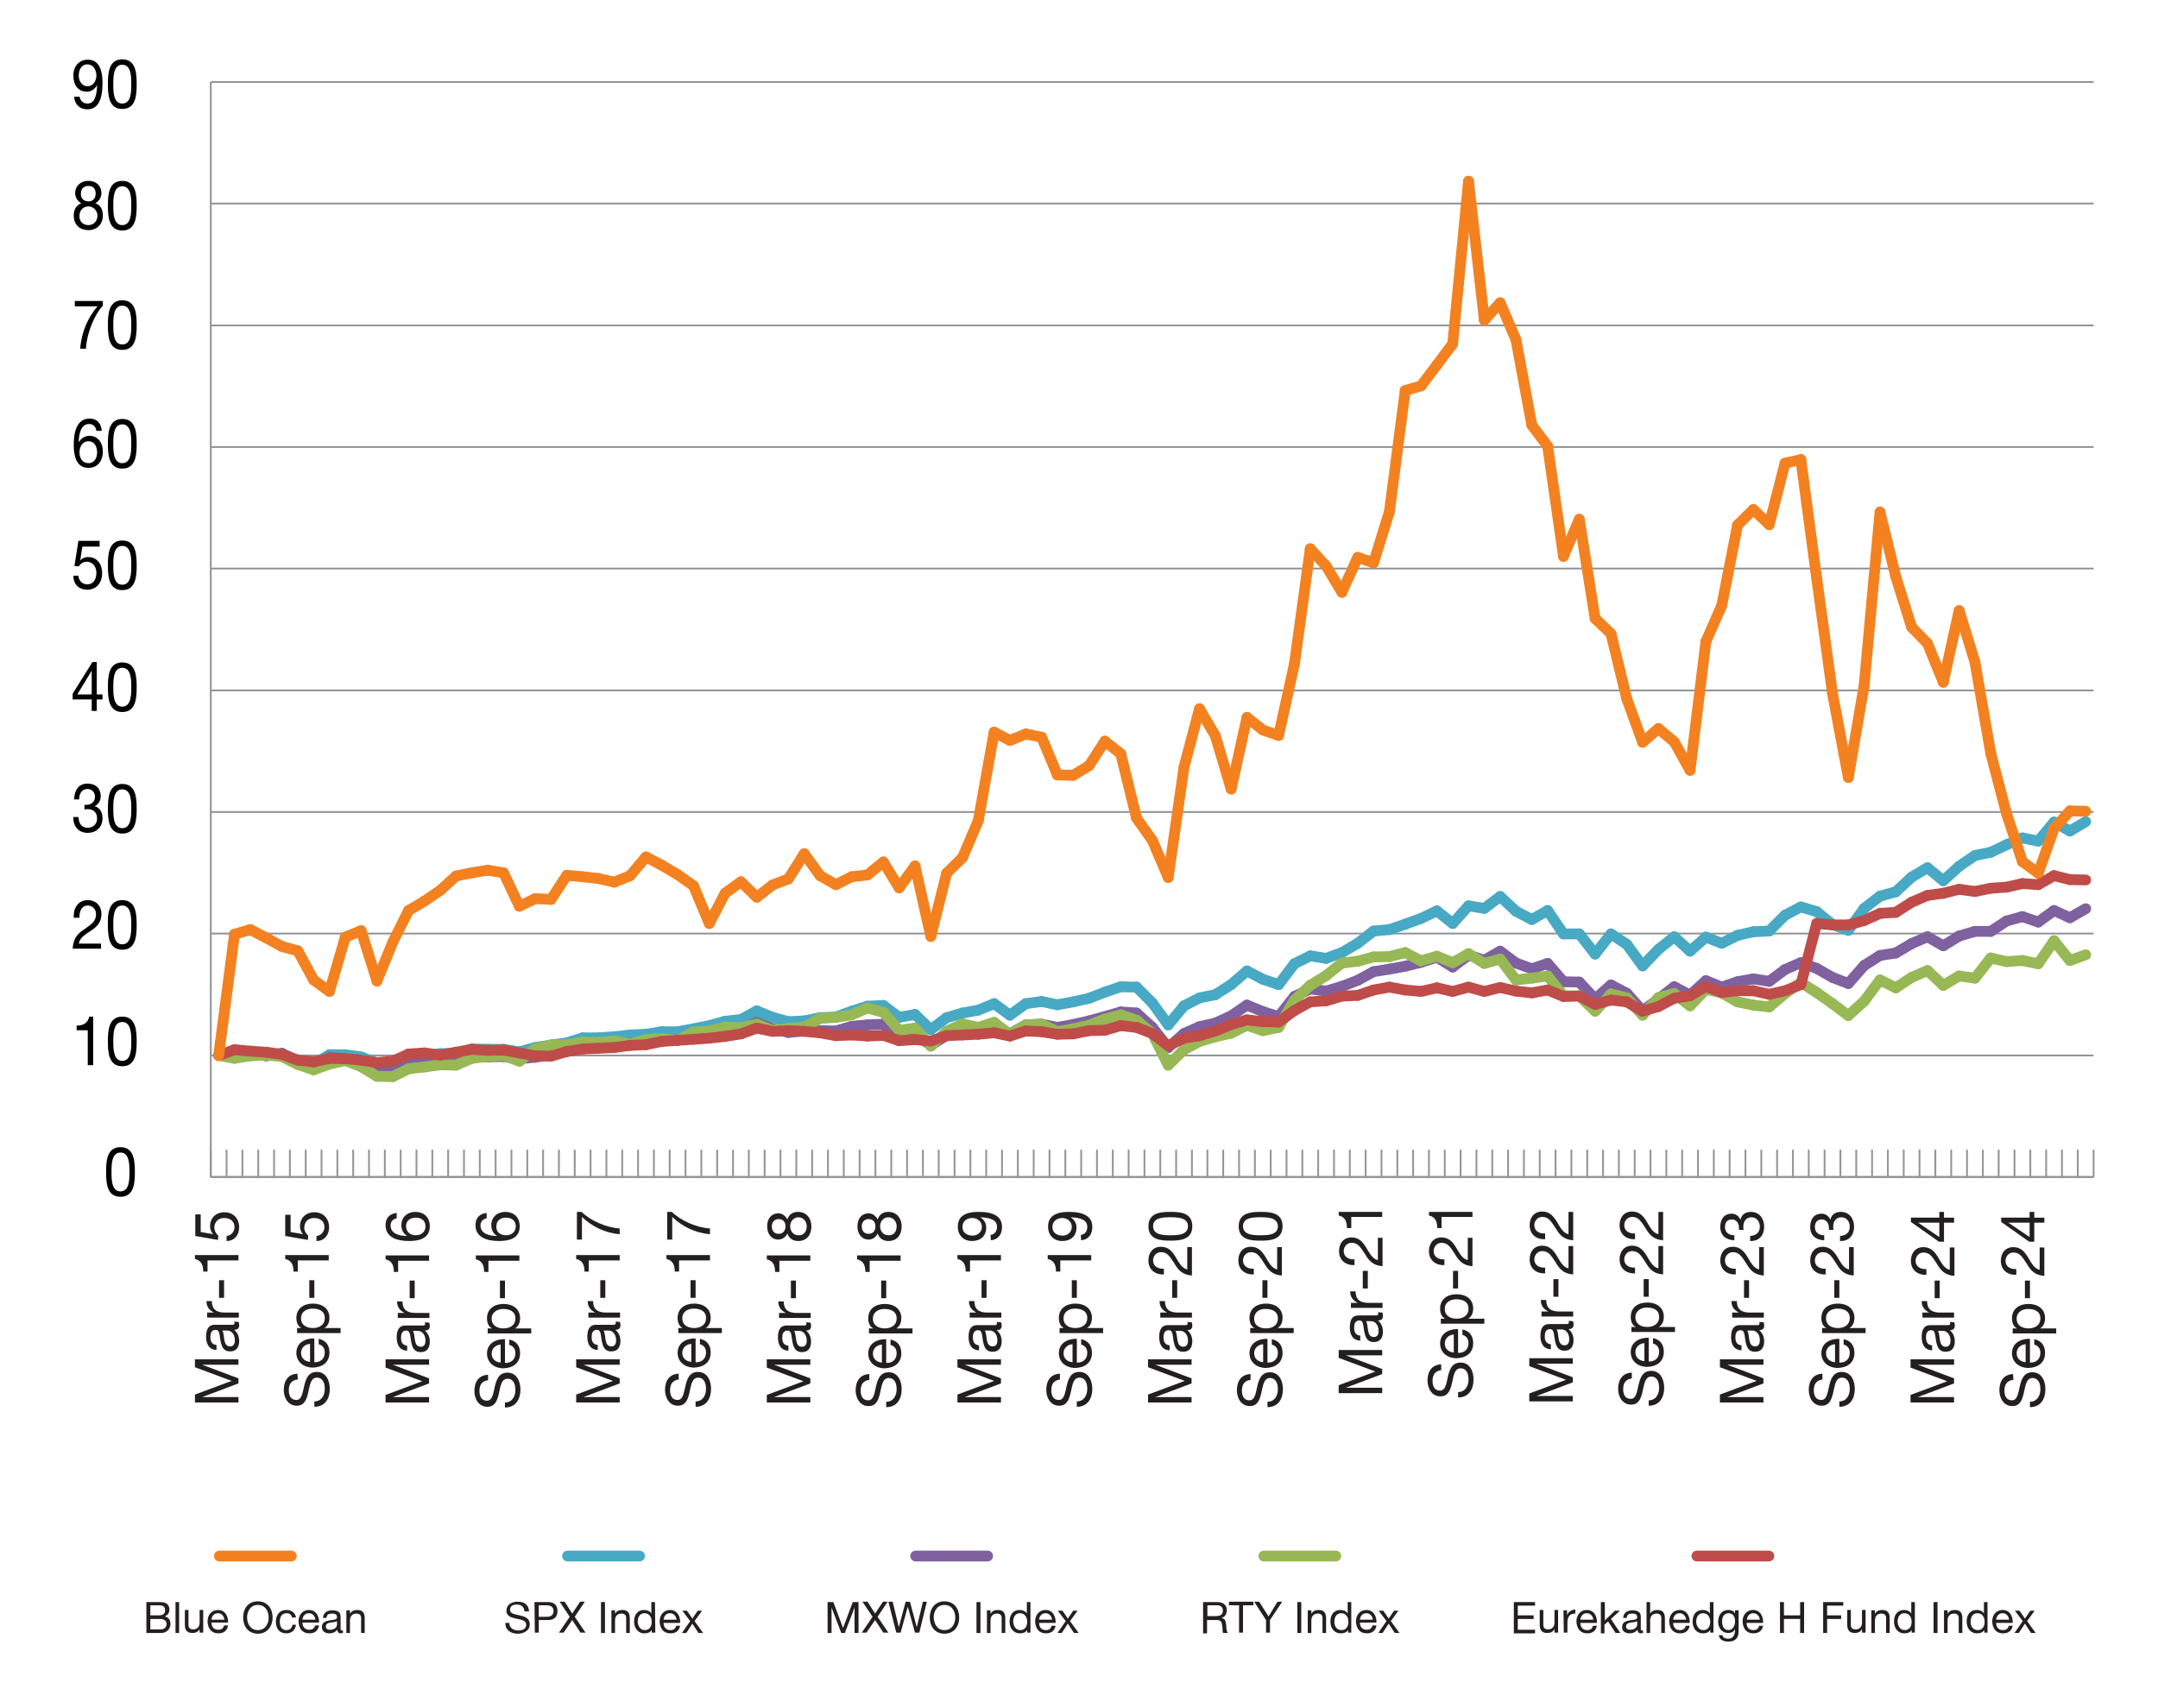 <?xml version="1.0" encoding="utf-8"?>
<!-- Generator: Adobe Illustrator 27.0.0, SVG Export Plug-In . SVG Version: 6.00 Build 0)  -->
<svg version="1.1" id="Layer_2_00000035514000884109180890000015596611690971771815_"
	 xmlns="http://www.w3.org/2000/svg" xmlns:xlink="http://www.w3.org/1999/xlink" x="0px" y="0px" viewBox="0 0 600 475"
	 style="enable-background:new 0 0 600 475;" xml:space="preserve">
<style type="text/css">
	.st0{fill:none;stroke:#929497;stroke-width:0.5;stroke-miterlimit:10;}
	.st1{enable-background:new    ;}
	.st2{fill:none;stroke:#48A9C4;stroke-width:3;stroke-linecap:round;stroke-linejoin:round;stroke-miterlimit:10;}
	.st3{fill:none;stroke:#7F61A0;stroke-width:3;stroke-linecap:round;stroke-linejoin:round;stroke-miterlimit:10;}
	.st4{fill:none;stroke:#97B854;stroke-width:3;stroke-linecap:round;stroke-linejoin:round;stroke-miterlimit:10;}
	.st5{fill:none;stroke:#BF4C49;stroke-width:3;stroke-linecap:round;stroke-linejoin:round;stroke-miterlimit:10;}
	.st6{fill:none;stroke:#F48120;stroke-width:3;stroke-linecap:round;stroke-miterlimit:10;}
	.st7{fill:#231F20;}
</style>
<g>
	<g>
		<g>
			<line class="st0" x1="58.6" y1="327.3" x2="582.1" y2="327.3"/>
			<g>
				<g>
					<line class="st0" x1="58.6" y1="327.3" x2="58.6" y2="319.7"/>
					<line class="st0" x1="63" y1="327.3" x2="63" y2="319.7"/>
					<line class="st0" x1="67.4" y1="327.3" x2="67.4" y2="319.7"/>
					<line class="st0" x1="71.8" y1="327.3" x2="71.8" y2="319.7"/>
					<line class="st0" x1="76.2" y1="327.3" x2="76.2" y2="319.7"/>
					<line class="st0" x1="80.6" y1="327.3" x2="80.6" y2="319.7"/>
					<line class="st0" x1="85" y1="327.3" x2="85" y2="319.7"/>
					<line class="st0" x1="89.4" y1="327.3" x2="89.4" y2="319.7"/>
					<line class="st0" x1="93.8" y1="327.3" x2="93.8" y2="319.7"/>
					<line class="st0" x1="98.2" y1="327.3" x2="98.2" y2="319.7"/>
					<line class="st0" x1="102.6" y1="327.3" x2="102.6" y2="319.7"/>
					<line class="st0" x1="107" y1="327.3" x2="107" y2="319.7"/>
					<line class="st0" x1="111.4" y1="327.3" x2="111.4" y2="319.7"/>
					<line class="st0" x1="115.8" y1="327.3" x2="115.8" y2="319.7"/>
					<line class="st0" x1="120.2" y1="327.3" x2="120.2" y2="319.7"/>
					<line class="st0" x1="124.6" y1="327.3" x2="124.6" y2="319.7"/>
					<line class="st0" x1="129" y1="327.3" x2="129" y2="319.7"/>
					<line class="st0" x1="133.4" y1="327.3" x2="133.4" y2="319.7"/>
					<line class="st0" x1="137.8" y1="327.3" x2="137.8" y2="319.7"/>
					<line class="st0" x1="142.2" y1="327.3" x2="142.2" y2="319.7"/>
					<line class="st0" x1="146.6" y1="327.3" x2="146.6" y2="319.7"/>
					<line class="st0" x1="151" y1="327.3" x2="151" y2="319.7"/>
					<line class="st0" x1="155.4" y1="327.3" x2="155.4" y2="319.7"/>
					<line class="st0" x1="159.8" y1="327.3" x2="159.8" y2="319.7"/>
					<line class="st0" x1="164.2" y1="327.3" x2="164.2" y2="319.7"/>
					<line class="st0" x1="168.6" y1="327.3" x2="168.6" y2="319.7"/>
					<line class="st0" x1="173" y1="327.3" x2="173" y2="319.7"/>
					<line class="st0" x1="177.4" y1="327.3" x2="177.4" y2="319.7"/>
					<line class="st0" x1="181.8" y1="327.3" x2="181.8" y2="319.7"/>
					<line class="st0" x1="186.2" y1="327.3" x2="186.2" y2="319.7"/>
					<line class="st0" x1="190.6" y1="327.3" x2="190.6" y2="319.7"/>
					<line class="st0" x1="195" y1="327.3" x2="195" y2="319.7"/>
					<line class="st0" x1="199.4" y1="327.3" x2="199.4" y2="319.7"/>
					<line class="st0" x1="203.8" y1="327.3" x2="203.8" y2="319.7"/>
					<line class="st0" x1="208.2" y1="327.3" x2="208.2" y2="319.7"/>
					<line class="st0" x1="212.6" y1="327.3" x2="212.6" y2="319.7"/>
					<line class="st0" x1="217" y1="327.3" x2="217" y2="319.7"/>
					<line class="st0" x1="221.4" y1="327.3" x2="221.4" y2="319.7"/>
					<line class="st0" x1="225.8" y1="327.3" x2="225.8" y2="319.7"/>
					<line class="st0" x1="230.2" y1="327.3" x2="230.2" y2="319.7"/>
					<line class="st0" x1="234.6" y1="327.3" x2="234.6" y2="319.7"/>
					<line class="st0" x1="239" y1="327.3" x2="239" y2="319.7"/>
					<line class="st0" x1="243.4" y1="327.3" x2="243.4" y2="319.7"/>
					<line class="st0" x1="247.8" y1="327.3" x2="247.8" y2="319.7"/>
					<line class="st0" x1="252.2" y1="327.3" x2="252.2" y2="319.7"/>
					<line class="st0" x1="256.6" y1="327.3" x2="256.6" y2="319.7"/>
					<line class="st0" x1="261" y1="327.3" x2="261" y2="319.7"/>
					<line class="st0" x1="265.4" y1="327.3" x2="265.4" y2="319.7"/>
					<line class="st0" x1="269.8" y1="327.3" x2="269.8" y2="319.7"/>
					<line class="st0" x1="274.2" y1="327.3" x2="274.2" y2="319.7"/>
					<line class="st0" x1="278.6" y1="327.3" x2="278.6" y2="319.7"/>
					<line class="st0" x1="283" y1="327.3" x2="283" y2="319.7"/>
					<line class="st0" x1="287.4" y1="327.3" x2="287.4" y2="319.7"/>
					<line class="st0" x1="291.8" y1="327.3" x2="291.8" y2="319.7"/>
					<line class="st0" x1="296.2" y1="327.3" x2="296.2" y2="319.7"/>
					<line class="st0" x1="300.6" y1="327.3" x2="300.6" y2="319.7"/>
					<line class="st0" x1="305" y1="327.3" x2="305" y2="319.7"/>
					<line class="st0" x1="309.4" y1="327.3" x2="309.4" y2="319.7"/>
					<line class="st0" x1="313.8" y1="327.3" x2="313.8" y2="319.7"/>
					<line class="st0" x1="318.2" y1="327.3" x2="318.2" y2="319.7"/>
					<line class="st0" x1="322.6" y1="327.3" x2="322.6" y2="319.7"/>
					<line class="st0" x1="327" y1="327.3" x2="327" y2="319.7"/>
					<line class="st0" x1="331.4" y1="327.3" x2="331.4" y2="319.7"/>
					<line class="st0" x1="335.7" y1="327.3" x2="335.7" y2="319.7"/>
					<line class="st0" x1="340.1" y1="327.3" x2="340.1" y2="319.7"/>
					<line class="st0" x1="344.5" y1="327.3" x2="344.5" y2="319.7"/>
					<line class="st0" x1="348.9" y1="327.3" x2="348.9" y2="319.7"/>
					<line class="st0" x1="353.3" y1="327.3" x2="353.3" y2="319.7"/>
					<line class="st0" x1="357.7" y1="327.3" x2="357.7" y2="319.7"/>
					<line class="st0" x1="362.1" y1="327.3" x2="362.1" y2="319.7"/>
					<line class="st0" x1="366.5" y1="327.3" x2="366.5" y2="319.7"/>
					<line class="st0" x1="370.9" y1="327.3" x2="370.9" y2="319.7"/>
					<line class="st0" x1="375.3" y1="327.3" x2="375.3" y2="319.7"/>
					<line class="st0" x1="379.7" y1="327.3" x2="379.7" y2="319.7"/>
					<line class="st0" x1="384.1" y1="327.3" x2="384.1" y2="319.7"/>
					<line class="st0" x1="388.5" y1="327.3" x2="388.5" y2="319.7"/>
					<line class="st0" x1="392.9" y1="327.3" x2="392.9" y2="319.7"/>
					<line class="st0" x1="397.3" y1="327.3" x2="397.3" y2="319.7"/>
					<line class="st0" x1="401.7" y1="327.3" x2="401.7" y2="319.7"/>
					<line class="st0" x1="406.1" y1="327.3" x2="406.1" y2="319.7"/>
					<line class="st0" x1="410.5" y1="327.3" x2="410.5" y2="319.7"/>
					<line class="st0" x1="414.9" y1="327.3" x2="414.9" y2="319.7"/>
					<line class="st0" x1="419.3" y1="327.3" x2="419.3" y2="319.7"/>
					<line class="st0" x1="423.7" y1="327.3" x2="423.7" y2="319.7"/>
					<line class="st0" x1="428.1" y1="327.3" x2="428.1" y2="319.7"/>
					<line class="st0" x1="432.5" y1="327.3" x2="432.5" y2="319.7"/>
					<line class="st0" x1="436.9" y1="327.3" x2="436.9" y2="319.7"/>
					<line class="st0" x1="441.3" y1="327.3" x2="441.3" y2="319.7"/>
					<line class="st0" x1="445.7" y1="327.3" x2="445.7" y2="319.7"/>
					<line class="st0" x1="450.1" y1="327.3" x2="450.1" y2="319.7"/>
					<line class="st0" x1="454.5" y1="327.3" x2="454.5" y2="319.7"/>
					<line class="st0" x1="458.9" y1="327.3" x2="458.9" y2="319.7"/>
					<line class="st0" x1="463.3" y1="327.3" x2="463.3" y2="319.7"/>
					<line class="st0" x1="467.7" y1="327.3" x2="467.7" y2="319.7"/>
					<line class="st0" x1="472.1" y1="327.3" x2="472.1" y2="319.7"/>
					<line class="st0" x1="476.5" y1="327.3" x2="476.5" y2="319.7"/>
					<line class="st0" x1="480.9" y1="327.3" x2="480.9" y2="319.7"/>
					<line class="st0" x1="485.3" y1="327.3" x2="485.3" y2="319.7"/>
					<line class="st0" x1="489.7" y1="327.3" x2="489.7" y2="319.7"/>
					<line class="st0" x1="494.1" y1="327.3" x2="494.1" y2="319.7"/>
					<line class="st0" x1="498.5" y1="327.3" x2="498.5" y2="319.7"/>
					<line class="st0" x1="502.9" y1="327.3" x2="502.9" y2="319.7"/>
					<line class="st0" x1="507.3" y1="327.3" x2="507.3" y2="319.7"/>
					<line class="st0" x1="511.7" y1="327.3" x2="511.7" y2="319.7"/>
					<line class="st0" x1="516.1" y1="327.3" x2="516.1" y2="319.7"/>
					<line class="st0" x1="520.5" y1="327.3" x2="520.5" y2="319.7"/>
					<line class="st0" x1="524.9" y1="327.3" x2="524.9" y2="319.7"/>
					<line class="st0" x1="529.3" y1="327.3" x2="529.3" y2="319.7"/>
					<line class="st0" x1="533.7" y1="327.3" x2="533.7" y2="319.7"/>
					<line class="st0" x1="538.1" y1="327.3" x2="538.1" y2="319.7"/>
					<line class="st0" x1="542.5" y1="327.3" x2="542.5" y2="319.7"/>
					<line class="st0" x1="546.9" y1="327.3" x2="546.9" y2="319.7"/>
					<line class="st0" x1="551.3" y1="327.3" x2="551.3" y2="319.7"/>
					<line class="st0" x1="555.7" y1="327.3" x2="555.7" y2="319.7"/>
					<line class="st0" x1="560.1" y1="327.3" x2="560.1" y2="319.7"/>
					<line class="st0" x1="564.5" y1="327.3" x2="564.5" y2="319.7"/>
					<line class="st0" x1="568.9" y1="327.3" x2="568.9" y2="319.7"/>
					<line class="st0" x1="573.3" y1="327.3" x2="573.3" y2="319.7"/>
					<line class="st0" x1="577.7" y1="327.3" x2="577.7" y2="319.7"/>
					<line class="st0" x1="582.1" y1="327.3" x2="582.1" y2="319.7"/>
				</g>
			</g>
		</g>
		<g>
			<g>
				<g class="st1">
					<path d="M33.5,319c3.8,0,4,3.9,4,6.9s-0.2,6.9-4,6.9s-4-3.9-4-6.9S29.7,319,33.5,319z M33.5,331.3c2.5,0,2.5-3.4,2.5-5.4
						c0-2,0-5.4-2.5-5.4s-2.5,3.4-2.5,5.4C31,327.9,31,331.3,33.5,331.3z"/>
				</g>
				<g class="st1">
					<path d="M25.8,296.2h-1.4v-9.7h-3.1v-1.3c1.6,0,3.1-0.5,3.5-2.5h1.1V296.2z"/>
					<path d="M34,282.7c3.8,0,4,3.9,4,6.9s-0.2,6.9-4,6.9s-4-3.9-4-6.9S30.2,282.7,34,282.7z M34,295c2.5,0,2.5-3.4,2.5-5.4
						c0-2,0-5.4-2.5-5.4s-2.5,3.4-2.5,5.4C31.5,291.5,31.5,295,34,295z"/>
				</g>
				<g class="st1">
					<path d="M20.5,255.1c-0.1-2.7,1.3-4.8,3.9-4.8c2.1,0,3.8,1.4,3.8,3.9c0,2.4-1.4,3.6-2.9,4.6c-1.5,1-3.1,1.9-3.4,3.6h6.2v1.4
						h-7.9c0.2-3.2,1.7-4.4,3.4-5.5c2-1.4,3.1-2.2,3.1-4.1c0-1.5-1.1-2.4-2.3-2.4c-1.7,0-2.4,1.7-2.3,3.4H20.5z"/>
					<path d="M34,250.3c3.8,0,4,3.9,4,6.9c0,3-0.2,6.9-4,6.9s-4-3.9-4-6.9C29.9,254.2,30.2,250.3,34,250.3z M34,262.6
						c2.5,0,2.5-3.4,2.5-5.4c0-2,0-5.4-2.5-5.4s-2.5,3.4-2.5,5.4C31.5,259.2,31.5,262.6,34,262.6z"/>
				</g>
				<g class="st1">
					<path d="M23.5,223.8c0.1,0,0.2,0,0.3,0h0.3c1.2,0,2.3-0.8,2.3-2.2c0-1.4-0.9-2.2-2.1-2.2c-1.6,0-2.3,1.4-2.3,2.9h-1.4
						c0.1-2.6,1.3-4.4,3.7-4.4c2.1,0,3.7,1.1,3.7,3.6c0,1.2-0.7,2.2-1.7,2.7v0c1.5,0.4,2.2,1.7,2.2,3.3c0,2.7-1.9,4.1-4.1,4.1
						c-2.4,0-4.1-1.6-4-4.4h1.4c0.1,1.8,0.9,3,2.6,3c1.4,0,2.6-1,2.6-2.6c0-1.7-1.1-2.6-2.6-2.6c-0.3,0-0.6,0-0.9,0.1V223.8z"/>
					<path d="M34,218c3.8,0,4,3.9,4,6.9s-0.2,6.9-4,6.9s-4-3.9-4-6.9S30.2,218,34,218z M34,230.3c2.5,0,2.5-3.4,2.5-5.4
						c0-2,0-5.4-2.5-5.4s-2.5,3.4-2.5,5.4C31.5,226.9,31.5,230.3,34,230.3z"/>
				</g>
				<g class="st1">
					<path d="M26.9,193.1h1.6v1.4h-1.6v3.2h-1.4v-3.2h-5.3v-1.6l5.5-8.8h1.2V193.1z M25.5,193.1v-6.6h0l-4,6.6H25.5z"/>
					<path d="M34,184.2c3.8,0,4,3.9,4,6.9s-0.2,6.9-4,6.9s-4-3.9-4-6.9S30.2,184.2,34,184.2z M34,196.5c2.5,0,2.5-3.4,2.5-5.4
						c0-2,0-5.4-2.5-5.4s-2.5,3.4-2.5,5.4C31.5,193,31.5,196.5,34,196.5z"/>
				</g>
				<g class="st1">
					<path d="M27.8,152h-4.9l-0.6,3.9l0,0c0.5-0.7,1.4-1,2.2-1c2.1,0,3.9,1.5,3.9,4.6c0,2.3-1.4,4.5-4.2,4.5c-2.1,0-3.8-1.4-3.8-3.9
						h1.4c0.1,1.4,1.1,2.4,2.5,2.4c1.4,0,2.5-1.1,2.5-3.2c0-1.8-1.1-3.1-2.7-3.1c-0.9,0-1.7,0.5-2.2,1.3l-1.2-0.1l1.1-7h5.9V152z"/>
					<path d="M34,150.3c3.8,0,4,3.9,4,6.9s-0.2,6.9-4,6.9s-4-3.9-4-6.9S30.2,150.3,34,150.3z M34,162.6c2.5,0,2.5-3.4,2.5-5.4
						c0-2,0-5.4-2.5-5.4s-2.5,3.4-2.5,5.4C31.5,159.2,31.5,162.6,34,162.6z"/>
				</g>
				<g class="st1">
					<path d="M26.8,119.9c-0.1-1.2-0.9-2-2-2c-2.4,0-2.9,3-2.9,5.1l0,0c0.7-1.2,1.7-1.8,3-1.8c2.3,0,3.7,1.9,3.7,4.4
						c0,2-1,4.5-4,4.5c-3.6,0-4.1-3.7-4.1-6.5c0-3.7,1-7.2,4.4-7.2c2,0,3.2,1.2,3.4,3.4H26.8z M22.1,125.8c0,1.7,0.9,3,2.5,3
						c1.6,0,2.4-1.4,2.4-3c0-1.7-0.8-3.1-2.4-3.1C23,122.7,22.1,124.1,22.1,125.8z"/>
					<path d="M34,116.5c3.8,0,4,3.9,4,6.9s-0.2,6.9-4,6.9s-4-3.9-4-6.9S30.2,116.5,34,116.5z M34,128.8c2.5,0,2.5-3.4,2.5-5.4
						c0-2,0-5.4-2.5-5.4s-2.5,3.4-2.5,5.4C31.5,125.4,31.5,128.8,34,128.8z"/>
				</g>
				<g class="st1">
					<path d="M28.5,85.1c-2.4,2.7-4.4,7.7-4.6,11.9h-1.6c0.3-4.6,2.2-8.8,4.8-11.8h-6.3v-1.5h7.8V85.1z"/>
					<path d="M34,83.5c3.8,0,4,3.9,4,6.9s-0.2,6.9-4,6.9s-4-3.9-4-6.9S30.2,83.5,34,83.5z M34,95.8c2.5,0,2.5-3.4,2.5-5.4
						c0-2,0-5.4-2.5-5.4s-2.5,3.4-2.5,5.4C31.5,92.4,31.5,95.8,34,95.8z"/>
				</g>
				<g class="st1">
					<path d="M24.5,50.3c2.6,0,3.7,1.7,3.7,3.4c0,1.2-0.7,2.3-1.7,2.8c1.4,0.5,2.1,1.7,2.1,3.4c0,2.6-1.8,4.1-4,4.1
						c-2.3,0-4.1-1.4-4.1-4.1c0-1.6,0.7-2.8,2.1-3.4c-1-0.5-1.7-1.6-1.7-2.8C20.9,51.6,22.6,50.3,24.5,50.3z M24.6,62.6
						c1.4,0,2.5-1.1,2.5-2.6c0-1.4-1.1-2.6-2.5-2.6c-1.4,0-2.5,1-2.5,2.6C22,61.6,23.1,62.6,24.6,62.6z M24.6,56c1.2,0,2-0.8,2-2.2
						s-0.8-2.1-2-2.1c-1.2,0-2.1,0.7-2.1,2.1C22.4,55.3,23.4,56,24.6,56z"/>
					<path d="M34,50.3c3.8,0,4,3.9,4,6.9s-0.2,6.9-4,6.9s-4-3.9-4-6.9S30.2,50.3,34,50.3z M34,62.6c2.5,0,2.5-3.4,2.5-5.4
						c0-2,0-5.4-2.5-5.4s-2.5,3.4-2.5,5.4C31.5,59.2,31.5,62.6,34,62.6z"/>
				</g>
				<g class="st1">
					<path d="M22.1,26.7c0.1,1.3,1.1,2.1,2.2,2.1c1.8,0,2.6-1.7,2.7-5.2l0,0c-0.5,1.1-1.6,1.9-2.8,1.9c-2.5,0-3.8-1.8-3.8-4.5
						c0-2.6,1.6-4.4,4-4.4c2.2,0,4.1,1.4,4.1,6.5c0,4.7-1.3,7.3-4.2,7.3c-2,0-3.5-1.2-3.7-3.5H22.1z M24.3,17.9
						c-1.7,0-2.4,1.5-2.4,3.2c0,1.5,1,2.9,2.4,2.9c1.5,0,2.5-1.4,2.5-3C26.8,19.4,25.9,17.9,24.3,17.9z"/>
					<path d="M34,16.5c3.8,0,4,3.9,4,6.9s-0.2,6.9-4,6.9s-4-3.9-4-6.9S30.2,16.5,34,16.5z M34,28.8c2.5,0,2.5-3.4,2.5-5.4
						c0-2,0-5.4-2.5-5.4s-2.5,3.4-2.5,5.4C31.5,25.4,31.5,28.8,34,28.8z"/>
				</g>
			</g>
			<line class="st0" x1="58.6" y1="327.3" x2="58.6" y2="22.8"/>
			<g>
				<g>
					<line class="st0" x1="58.6" y1="327.3" x2="582.1" y2="327.3"/>
					<line class="st0" x1="58.6" y1="293.5" x2="582.1" y2="293.5"/>
					<line class="st0" x1="58.6" y1="259.6" x2="582.1" y2="259.6"/>
					<line class="st0" x1="58.6" y1="225.8" x2="582.1" y2="225.8"/>
					<line class="st0" x1="58.6" y1="192" x2="582.1" y2="192"/>
					<line class="st0" x1="58.6" y1="158.1" x2="582.1" y2="158.1"/>
					<line class="st0" x1="58.6" y1="124.3" x2="582.1" y2="124.3"/>
					<line class="st0" x1="58.6" y1="90.5" x2="582.1" y2="90.5"/>
					<line class="st0" x1="58.6" y1="56.6" x2="582.1" y2="56.6"/>
					<line class="st0" x1="58.6" y1="22.8" x2="582.1" y2="22.8"/>
				</g>
			</g>
		</g>
		<g>
			<g>
				<g>
					<line class="st2" x1="65.2" y1="293.2" x2="60.8" y2="293.5"/>
					<line class="st2" x1="69.6" y1="292.8" x2="65.2" y2="293.2"/>
					<line class="st2" x1="74" y1="293.5" x2="69.6" y2="292.8"/>
					<line class="st2" x1="78.4" y1="292.9" x2="74" y2="293.5"/>
					<line class="st2" x1="82.8" y1="295" x2="78.4" y2="292.9"/>
					<line class="st2" x1="87.2" y1="295.9" x2="82.8" y2="295"/>
					<line class="st2" x1="91.6" y1="293.3" x2="87.2" y2="295.9"/>
					<line class="st2" x1="96" y1="293.3" x2="91.6" y2="293.3"/>
					<line class="st2" x1="100.4" y1="293.9" x2="96" y2="293.3"/>
					<line class="st2" x1="104.8" y1="295.6" x2="100.4" y2="293.9"/>
					<line class="st2" x1="109.2" y1="295.7" x2="104.8" y2="295.6"/>
					<line class="st2" x1="113.6" y1="293.6" x2="109.2" y2="295.7"/>
					<line class="st2" x1="118" y1="293.5" x2="113.6" y2="293.6"/>
					<line class="st2" x1="122.4" y1="293" x2="118" y2="293.5"/>
					<line class="st2" x1="126.8" y1="292.9" x2="122.4" y2="293"/>
					<line class="st2" x1="131.2" y1="291.7" x2="126.8" y2="292.9"/>
					<line class="st2" x1="135.6" y1="291.8" x2="131.2" y2="291.7"/>
					<line class="st2" x1="140" y1="291.8" x2="135.6" y2="291.8"/>
					<line class="st2" x1="144.4" y1="292.5" x2="140" y2="291.8"/>
					<line class="st2" x1="148.8" y1="291.3" x2="144.4" y2="292.5"/>
					<line class="st2" x1="153.2" y1="290.6" x2="148.8" y2="291.3"/>
					<line class="st2" x1="157.6" y1="290" x2="153.2" y2="290.6"/>
					<line class="st2" x1="162" y1="288.6" x2="157.6" y2="290"/>
					<line class="st2" x1="166.4" y1="288.6" x2="162" y2="288.6"/>
					<line class="st2" x1="170.8" y1="288.3" x2="166.4" y2="288.6"/>
					<line class="st2" x1="175.2" y1="287.8" x2="170.8" y2="288.3"/>
					<line class="st2" x1="179.6" y1="287.6" x2="175.2" y2="287.8"/>
					<line class="st2" x1="184" y1="286.9" x2="179.6" y2="287.6"/>
					<line class="st2" x1="188.4" y1="286.9" x2="184" y2="286.9"/>
					<line class="st2" x1="192.8" y1="286.1" x2="188.4" y2="286.9"/>
					<line class="st2" x1="197.2" y1="285.2" x2="192.8" y2="286.1"/>
					<line class="st2" x1="201.6" y1="284" x2="197.2" y2="285.2"/>
					<line class="st2" x1="206" y1="283.5" x2="201.6" y2="284"/>
					<line class="st2" x1="210.4" y1="281.1" x2="206" y2="283.5"/>
					<line class="st2" x1="214.8" y1="282.9" x2="210.4" y2="281.1"/>
					<line class="st2" x1="219.2" y1="284.1" x2="214.8" y2="282.9"/>
					<line class="st2" x1="223.6" y1="283.9" x2="219.2" y2="284.1"/>
					<line class="st2" x1="228" y1="283" x2="223.6" y2="283.9"/>
					<line class="st2" x1="232.4" y1="282.8" x2="228" y2="283"/>
					<line class="st2" x1="236.8" y1="281.2" x2="232.4" y2="282.8"/>
					<line class="st2" x1="241.2" y1="279.8" x2="236.8" y2="281.2"/>
					<line class="st2" x1="245.6" y1="279.6" x2="241.2" y2="279.8"/>
					<line class="st2" x1="250" y1="282.9" x2="245.6" y2="279.6"/>
					<line class="st2" x1="254.4" y1="282.1" x2="250" y2="282.9"/>
					<line class="st2" x1="258.8" y1="286.3" x2="254.4" y2="282.1"/>
					<line class="st2" x1="263.2" y1="283" x2="258.8" y2="286.3"/>
					<line class="st2" x1="267.6" y1="281.7" x2="263.2" y2="283"/>
					<line class="st2" x1="272" y1="280.9" x2="267.6" y2="281.7"/>
					<line class="st2" x1="276.4" y1="279.1" x2="272" y2="280.9"/>
					<line class="st2" x1="280.8" y1="282.3" x2="276.4" y2="279.1"/>
					<line class="st2" x1="285.2" y1="279.1" x2="280.8" y2="282.3"/>
					<line class="st2" x1="289.6" y1="278.5" x2="285.2" y2="279.1"/>
					<line class="st2" x1="294" y1="279.4" x2="289.6" y2="278.5"/>
					<line class="st2" x1="298.4" y1="278.6" x2="294" y2="279.4"/>
					<line class="st2" x1="302.8" y1="277.6" x2="298.4" y2="278.6"/>
					<line class="st2" x1="307.2" y1="275.9" x2="302.8" y2="277.6"/>
					<line class="st2" x1="311.6" y1="274.4" x2="307.2" y2="275.9"/>
					<line class="st2" x1="316" y1="274.5" x2="311.6" y2="274.4"/>
					<line class="st2" x1="320.4" y1="278.9" x2="316" y2="274.5"/>
					<line class="st2" x1="324.8" y1="285" x2="320.4" y2="278.9"/>
					<line class="st2" x1="329.2" y1="279.7" x2="324.8" y2="285"/>
					<line class="st2" x1="333.5" y1="277.5" x2="329.2" y2="279.7"/>
					<line class="st2" x1="337.9" y1="276.6" x2="333.5" y2="277.5"/>
					<line class="st2" x1="342.3" y1="273.8" x2="337.9" y2="276.6"/>
					<line class="st2" x1="346.7" y1="270" x2="342.3" y2="273.8"/>
					<line class="st2" x1="351.1" y1="272.3" x2="346.7" y2="270"/>
					<line class="st2" x1="355.5" y1="273.8" x2="351.1" y2="272.3"/>
					<line class="st2" x1="359.9" y1="268" x2="355.5" y2="273.8"/>
					<line class="st2" x1="364.3" y1="265.8" x2="359.9" y2="268"/>
					<line class="st2" x1="368.7" y1="266.5" x2="364.3" y2="265.8"/>
					<line class="st2" x1="373.1" y1="264.9" x2="368.7" y2="266.5"/>
					<line class="st2" x1="377.5" y1="262.3" x2="373.1" y2="264.9"/>
					<line class="st2" x1="381.9" y1="258.9" x2="377.5" y2="262.3"/>
					<line class="st2" x1="386.3" y1="258.5" x2="381.9" y2="258.9"/>
					<line class="st2" x1="390.7" y1="257" x2="386.3" y2="258.5"/>
					<line class="st2" x1="395.1" y1="255.4" x2="390.7" y2="257"/>
					<line class="st2" x1="399.5" y1="253.3" x2="395.1" y2="255.4"/>
					<line class="st2" x1="403.9" y1="256.8" x2="399.5" y2="253.3"/>
					<line class="st2" x1="408.3" y1="251.9" x2="403.9" y2="256.8"/>
					<line class="st2" x1="412.7" y1="252.6" x2="408.3" y2="251.9"/>
					<line class="st2" x1="417.1" y1="249.3" x2="412.7" y2="252.6"/>
					<line class="st2" x1="421.5" y1="253.4" x2="417.1" y2="249.3"/>
					<line class="st2" x1="425.9" y1="255.7" x2="421.5" y2="253.4"/>
					<line class="st2" x1="430.3" y1="253.2" x2="425.9" y2="255.7"/>
					<line class="st2" x1="434.7" y1="259.7" x2="430.3" y2="253.2"/>
					<line class="st2" x1="439.1" y1="259.7" x2="434.7" y2="259.7"/>
					<line class="st2" x1="443.5" y1="265.3" x2="439.1" y2="259.7"/>
					<line class="st2" x1="447.9" y1="259.7" x2="443.5" y2="265.3"/>
					<line class="st2" x1="452.3" y1="262.6" x2="447.9" y2="259.7"/>
					<line class="st2" x1="456.7" y1="268.6" x2="452.3" y2="262.6"/>
					<line class="st2" x1="461.1" y1="264" x2="456.7" y2="268.6"/>
					<line class="st2" x1="465.5" y1="260.5" x2="461.1" y2="264"/>
					<line class="st2" x1="469.9" y1="264.5" x2="465.5" y2="260.5"/>
					<line class="st2" x1="474.3" y1="260.6" x2="469.9" y2="264.5"/>
					<line class="st2" x1="478.7" y1="262.3" x2="474.3" y2="260.6"/>
					<line class="st2" x1="483.1" y1="260.1" x2="478.7" y2="262.3"/>
					<line class="st2" x1="487.5" y1="259.1" x2="483.1" y2="260.1"/>
					<line class="st2" x1="491.9" y1="258.9" x2="487.5" y2="259.1"/>
					<line class="st2" x1="496.3" y1="254.5" x2="491.9" y2="258.9"/>
					<line class="st2" x1="500.7" y1="252.2" x2="496.3" y2="254.5"/>
					<line class="st2" x1="505.1" y1="253.5" x2="500.7" y2="252.2"/>
					<line class="st2" x1="509.5" y1="257.1" x2="505.1" y2="253.5"/>
					<line class="st2" x1="513.9" y1="258.7" x2="509.5" y2="257.1"/>
					<line class="st2" x1="518.3" y1="252.6" x2="513.9" y2="258.7"/>
					<line class="st2" x1="522.7" y1="249.2" x2="518.3" y2="252.6"/>
					<line class="st2" x1="527.1" y1="248" x2="522.7" y2="249.2"/>
					<line class="st2" x1="531.5" y1="243.9" x2="527.1" y2="248"/>
					<line class="st2" x1="535.9" y1="241.3" x2="531.5" y2="243.9"/>
					<line class="st2" x1="540.3" y1="244.9" x2="535.9" y2="241.3"/>
					<line class="st2" x1="544.7" y1="240.9" x2="540.3" y2="244.9"/>
					<line class="st2" x1="549.1" y1="237.9" x2="544.7" y2="240.9"/>
					<line class="st2" x1="553.5" y1="237" x2="549.1" y2="237.9"/>
					<line class="st2" x1="557.9" y1="234.9" x2="553.5" y2="237"/>
					<line class="st2" x1="562.3" y1="233" x2="557.9" y2="234.9"/>
					<line class="st2" x1="566.7" y1="233.9" x2="562.3" y2="233"/>
					<line class="st2" x1="571.1" y1="228.6" x2="566.7" y2="233.9"/>
					<line class="st2" x1="575.5" y1="231.1" x2="571.1" y2="228.6"/>
					<line class="st2" x1="579.9" y1="228.5" x2="575.5" y2="231.1"/>
				</g>
			</g>
			<g>
				<g>
					<line class="st3" x1="65.2" y1="292.7" x2="60.8" y2="293.5"/>
					<line class="st3" x1="69.6" y1="292.7" x2="65.2" y2="292.7"/>
					<line class="st3" x1="74" y1="293.6" x2="69.6" y2="292.7"/>
					<line class="st3" x1="78.4" y1="293" x2="74" y2="293.6"/>
					<line class="st3" x1="82.8" y1="295.3" x2="78.4" y2="293"/>
					<line class="st3" x1="87.2" y1="296.5" x2="82.8" y2="295.3"/>
					<line class="st3" x1="91.6" y1="294.1" x2="87.2" y2="296.5"/>
					<line class="st3" x1="96" y1="294.4" x2="91.6" y2="294.1"/>
					<line class="st3" x1="100.4" y1="295" x2="96" y2="294.4"/>
					<line class="st3" x1="104.8" y1="296.9" x2="100.4" y2="295"/>
					<line class="st3" x1="109.2" y1="297.2" x2="104.8" y2="296.9"/>
					<line class="st3" x1="113.6" y1="295.2" x2="109.2" y2="297.2"/>
					<line class="st3" x1="118" y1="294.8" x2="113.6" y2="295.2"/>
					<line class="st3" x1="122.4" y1="294.7" x2="118" y2="294.8"/>
					<line class="st3" x1="126.8" y1="295.1" x2="122.4" y2="294.7"/>
					<line class="st3" x1="131.2" y1="293.8" x2="126.8" y2="295.1"/>
					<line class="st3" x1="135.6" y1="293.9" x2="131.2" y2="293.8"/>
					<line class="st3" x1="140" y1="293.8" x2="135.6" y2="293.9"/>
					<line class="st3" x1="144.4" y1="294.4" x2="140" y2="293.8"/>
					<line class="st3" x1="148.8" y1="294" x2="144.4" y2="294.4"/>
					<line class="st3" x1="153.2" y1="293.3" x2="148.8" y2="294"/>
					<line class="st3" x1="157.6" y1="292.4" x2="153.2" y2="293.3"/>
					<line class="st3" x1="162" y1="291.6" x2="157.6" y2="292.4"/>
					<line class="st3" x1="166.4" y1="291.3" x2="162" y2="291.6"/>
					<line class="st3" x1="170.8" y1="290.8" x2="166.4" y2="291.3"/>
					<line class="st3" x1="175.2" y1="290.1" x2="170.8" y2="290.8"/>
					<line class="st3" x1="179.6" y1="290" x2="175.2" y2="290.1"/>
					<line class="st3" x1="184" y1="289.2" x2="179.6" y2="290"/>
					<line class="st3" x1="188.4" y1="289.2" x2="184" y2="289.2"/>
					<line class="st3" x1="192.8" y1="288.4" x2="188.4" y2="289.2"/>
					<line class="st3" x1="197.2" y1="287.7" x2="192.8" y2="288.4"/>
					<line class="st3" x1="201.6" y1="286.9" x2="197.2" y2="287.7"/>
					<line class="st3" x1="206" y1="286.4" x2="201.6" y2="286.9"/>
					<line class="st3" x1="210.4" y1="284.3" x2="206" y2="286.4"/>
					<line class="st3" x1="214.8" y1="286.1" x2="210.4" y2="284.3"/>
					<line class="st3" x1="219.2" y1="287.1" x2="214.8" y2="286.1"/>
					<line class="st3" x1="223.6" y1="286.7" x2="219.2" y2="287.1"/>
					<line class="st3" x1="228" y1="286.6" x2="223.6" y2="286.7"/>
					<line class="st3" x1="232.4" y1="286.7" x2="228" y2="286.6"/>
					<line class="st3" x1="236.8" y1="285.4" x2="232.4" y2="286.7"/>
					<line class="st3" x1="241.2" y1="285" x2="236.8" y2="285.4"/>
					<line class="st3" x1="245.6" y1="284.8" x2="241.2" y2="285"/>
					<line class="st3" x1="250" y1="288" x2="245.6" y2="284.8"/>
					<line class="st3" x1="254.4" y1="287.6" x2="250" y2="288"/>
					<line class="st3" x1="258.8" y1="290.7" x2="254.4" y2="287.6"/>
					<line class="st3" x1="263.2" y1="287.9" x2="258.8" y2="290.7"/>
					<line class="st3" x1="267.6" y1="286.8" x2="263.2" y2="287.9"/>
					<line class="st3" x1="272" y1="286.3" x2="267.6" y2="286.8"/>
					<line class="st3" x1="276.4" y1="284.9" x2="272" y2="286.3"/>
					<line class="st3" x1="280.8" y1="287.5" x2="276.4" y2="284.9"/>
					<line class="st3" x1="285.2" y1="285" x2="280.8" y2="287.5"/>
					<line class="st3" x1="289.6" y1="284.8" x2="285.2" y2="285"/>
					<line class="st3" x1="294" y1="285.7" x2="289.6" y2="284.8"/>
					<line class="st3" x1="298.4" y1="284.9" x2="294" y2="285.7"/>
					<line class="st3" x1="302.8" y1="283.9" x2="298.4" y2="284.9"/>
					<line class="st3" x1="307.2" y1="282.7" x2="302.8" y2="283.9"/>
					<line class="st3" x1="311.6" y1="281.4" x2="307.2" y2="282.7"/>
					<line class="st3" x1="316" y1="281.7" x2="311.6" y2="281.4"/>
					<line class="st3" x1="320.4" y1="285.7" x2="316" y2="281.7"/>
					<line class="st3" x1="324.8" y1="291.3" x2="320.4" y2="285.7"/>
					<line class="st3" x1="329.2" y1="287.4" x2="324.8" y2="291.3"/>
					<line class="st3" x1="333.5" y1="285.5" x2="329.2" y2="287.4"/>
					<line class="st3" x1="337.9" y1="284.5" x2="333.5" y2="285.5"/>
					<line class="st3" x1="342.3" y1="282.5" x2="337.9" y2="284.5"/>
					<line class="st3" x1="346.7" y1="279.5" x2="342.3" y2="282.5"/>
					<line class="st3" x1="351.1" y1="281.3" x2="346.7" y2="279.5"/>
					<line class="st3" x1="355.5" y1="282.7" x2="351.1" y2="281.3"/>
					<line class="st3" x1="359.9" y1="277.1" x2="355.5" y2="282.7"/>
					<line class="st3" x1="364.3" y1="275" x2="359.9" y2="277.1"/>
					<line class="st3" x1="368.7" y1="275.6" x2="364.3" y2="275"/>
					<line class="st3" x1="373.1" y1="274.3" x2="368.7" y2="275.6"/>
					<line class="st3" x1="377.5" y1="272.6" x2="373.1" y2="274.3"/>
					<line class="st3" x1="381.9" y1="270.2" x2="377.5" y2="272.6"/>
					<line class="st3" x1="386.3" y1="269.5" x2="381.9" y2="270.2"/>
					<line class="st3" x1="390.7" y1="268.7" x2="386.3" y2="269.5"/>
					<line class="st3" x1="395.1" y1="267.6" x2="390.7" y2="268.7"/>
					<line class="st3" x1="399.5" y1="266.2" x2="395.1" y2="267.6"/>
					<line class="st3" x1="403.9" y1="268.9" x2="399.5" y2="266.2"/>
					<line class="st3" x1="408.3" y1="265.6" x2="403.9" y2="268.9"/>
					<line class="st3" x1="412.7" y1="267" x2="408.3" y2="265.6"/>
					<line class="st3" x1="417.1" y1="264.5" x2="412.7" y2="267"/>
					<line class="st3" x1="421.5" y1="267.8" x2="417.1" y2="264.5"/>
					<line class="st3" x1="425.9" y1="269.4" x2="421.5" y2="267.8"/>
					<line class="st3" x1="430.3" y1="267.9" x2="425.9" y2="269.4"/>
					<line class="st3" x1="434.7" y1="273" x2="430.3" y2="267.9"/>
					<line class="st3" x1="439.1" y1="273.1" x2="434.7" y2="273"/>
					<line class="st3" x1="443.5" y1="277.8" x2="439.1" y2="273.1"/>
					<line class="st3" x1="447.9" y1="273.9" x2="443.5" y2="277.8"/>
					<line class="st3" x1="452.3" y1="276.2" x2="447.9" y2="273.9"/>
					<line class="st3" x1="456.7" y1="281.1" x2="452.3" y2="276.2"/>
					<line class="st3" x1="461.1" y1="277.8" x2="456.7" y2="281.1"/>
					<line class="st3" x1="465.5" y1="274.4" x2="461.1" y2="277.8"/>
					<line class="st3" x1="469.9" y1="276.7" x2="465.5" y2="274.4"/>
					<line class="st3" x1="474.3" y1="272.7" x2="469.9" y2="276.7"/>
					<line class="st3" x1="478.7" y1="274.5" x2="474.3" y2="272.7"/>
					<line class="st3" x1="483.1" y1="273" x2="478.7" y2="274.5"/>
					<line class="st3" x1="487.5" y1="272.2" x2="483.1" y2="273"/>
					<line class="st3" x1="491.9" y1="272.9" x2="487.5" y2="272.2"/>
					<line class="st3" x1="496.3" y1="269.6" x2="491.9" y2="272.9"/>
					<line class="st3" x1="500.7" y1="267.7" x2="496.3" y2="269.6"/>
					<line class="st3" x1="505.1" y1="269.3" x2="500.7" y2="267.7"/>
					<line class="st3" x1="509.5" y1="271.8" x2="505.1" y2="269.3"/>
					<line class="st3" x1="513.9" y1="273.5" x2="509.5" y2="271.8"/>
					<line class="st3" x1="518.3" y1="268.5" x2="513.9" y2="273.5"/>
					<line class="st3" x1="522.7" y1="265.7" x2="518.3" y2="268.5"/>
					<line class="st3" x1="527.1" y1="265" x2="522.7" y2="265.7"/>
					<line class="st3" x1="531.5" y1="262.4" x2="527.1" y2="265"/>
					<line class="st3" x1="535.9" y1="260.5" x2="531.5" y2="262.4"/>
					<line class="st3" x1="540.3" y1="263" x2="535.9" y2="260.5"/>
					<line class="st3" x1="544.7" y1="260.3" x2="540.3" y2="263"/>
					<line class="st3" x1="549.1" y1="259" x2="544.7" y2="260.3"/>
					<line class="st3" x1="553.5" y1="259" x2="549.1" y2="259"/>
					<line class="st3" x1="557.9" y1="256.1" x2="553.5" y2="259"/>
					<line class="st3" x1="562.3" y1="254.9" x2="557.9" y2="256.1"/>
					<line class="st3" x1="566.7" y1="256.4" x2="562.3" y2="254.9"/>
					<line class="st3" x1="571.1" y1="253.2" x2="566.7" y2="256.4"/>
					<line class="st3" x1="575.5" y1="255.2" x2="571.1" y2="253.2"/>
					<line class="st3" x1="579.9" y1="252.7" x2="575.5" y2="255.2"/>
				</g>
			</g>
			<g>
				<g>
					<line class="st4" x1="65.2" y1="294.3" x2="60.8" y2="293.5"/>
					<line class="st4" x1="69.6" y1="293.6" x2="65.2" y2="294.3"/>
					<line class="st4" x1="74" y1="293.4" x2="69.6" y2="293.6"/>
					<line class="st4" x1="78.4" y1="293.8" x2="74" y2="293.4"/>
					<line class="st4" x1="82.8" y1="296" x2="78.4" y2="293.8"/>
					<line class="st4" x1="87.2" y1="297.5" x2="82.8" y2="296"/>
					<line class="st4" x1="91.6" y1="295.9" x2="87.2" y2="297.5"/>
					<line class="st4" x1="96" y1="294.9" x2="91.6" y2="295.9"/>
					<line class="st4" x1="100.4" y1="296.6" x2="96" y2="294.9"/>
					<line class="st4" x1="104.8" y1="299.3" x2="100.4" y2="296.6"/>
					<line class="st4" x1="109.2" y1="299.4" x2="104.8" y2="299.3"/>
					<line class="st4" x1="113.6" y1="297.2" x2="109.2" y2="299.4"/>
					<line class="st4" x1="118" y1="296.7" x2="113.6" y2="297.2"/>
					<line class="st4" x1="122.4" y1="296.1" x2="118" y2="296.7"/>
					<line class="st4" x1="126.8" y1="296.2" x2="122.4" y2="296.1"/>
					<line class="st4" x1="131.2" y1="294.3" x2="126.8" y2="296.2"/>
					<line class="st4" x1="135.6" y1="293.8" x2="131.2" y2="294.3"/>
					<line class="st4" x1="140" y1="293.5" x2="135.6" y2="293.8"/>
					<line class="st4" x1="144.4" y1="295.1" x2="140" y2="293.5"/>
					<line class="st4" x1="148.8" y1="291.6" x2="144.4" y2="295.1"/>
					<line class="st4" x1="153.2" y1="290.6" x2="148.8" y2="291.6"/>
					<line class="st4" x1="157.6" y1="290.5" x2="153.2" y2="290.6"/>
					<line class="st4" x1="162" y1="289.8" x2="157.6" y2="290.5"/>
					<line class="st4" x1="166.4" y1="289.9" x2="162" y2="289.8"/>
					<line class="st4" x1="170.8" y1="289.5" x2="166.4" y2="289.9"/>
					<line class="st4" x1="175.2" y1="290.3" x2="170.8" y2="289.5"/>
					<line class="st4" x1="179.6" y1="289.1" x2="175.2" y2="290.3"/>
					<line class="st4" x1="184" y1="288.8" x2="179.6" y2="289.1"/>
					<line class="st4" x1="188.4" y1="289.3" x2="184" y2="288.8"/>
					<line class="st4" x1="192.8" y1="287" x2="188.4" y2="289.3"/>
					<line class="st4" x1="197.2" y1="286.7" x2="192.8" y2="287"/>
					<line class="st4" x1="201.6" y1="285.6" x2="197.2" y2="286.7"/>
					<line class="st4" x1="206" y1="285.8" x2="201.6" y2="285.6"/>
					<line class="st4" x1="210.4" y1="284.8" x2="206" y2="285.8"/>
					<line class="st4" x1="214.8" y1="286.5" x2="210.4" y2="284.8"/>
					<line class="st4" x1="219.2" y1="286" x2="214.8" y2="286.5"/>
					<line class="st4" x1="223.6" y1="285.6" x2="219.2" y2="286"/>
					<line class="st4" x1="228" y1="283.2" x2="223.6" y2="285.6"/>
					<line class="st4" x1="232.4" y1="282.9" x2="228" y2="283.2"/>
					<line class="st4" x1="236.8" y1="282.2" x2="232.4" y2="282.9"/>
					<line class="st4" x1="241.2" y1="280.3" x2="236.8" y2="282.2"/>
					<line class="st4" x1="245.6" y1="281.5" x2="241.2" y2="280.3"/>
					<line class="st4" x1="250" y1="286.5" x2="245.6" y2="281.5"/>
					<line class="st4" x1="254.4" y1="285.9" x2="250" y2="286.5"/>
					<line class="st4" x1="258.8" y1="290.9" x2="254.4" y2="285.9"/>
					<line class="st4" x1="263.2" y1="286.8" x2="258.8" y2="290.9"/>
					<line class="st4" x1="267.6" y1="284.7" x2="263.2" y2="286.8"/>
					<line class="st4" x1="272" y1="285.7" x2="267.6" y2="284.7"/>
					<line class="st4" x1="276.4" y1="284.3" x2="272" y2="285.7"/>
					<line class="st4" x1="280.8" y1="287.7" x2="276.4" y2="284.3"/>
					<line class="st4" x1="285.2" y1="285" x2="280.8" y2="287.7"/>
					<line class="st4" x1="289.6" y1="284.8" x2="285.2" y2="285"/>
					<line class="st4" x1="294" y1="286.9" x2="289.6" y2="284.8"/>
					<line class="st4" x1="298.4" y1="286.1" x2="294" y2="286.9"/>
					<line class="st4" x1="302.8" y1="285.1" x2="298.4" y2="286.1"/>
					<line class="st4" x1="307.2" y1="283.4" x2="302.8" y2="285.1"/>
					<line class="st4" x1="311.6" y1="282.2" x2="307.2" y2="283.4"/>
					<line class="st4" x1="316" y1="283.7" x2="311.6" y2="282.2"/>
					<line class="st4" x1="320.4" y1="287.4" x2="316" y2="283.7"/>
					<line class="st4" x1="324.8" y1="296.2" x2="320.4" y2="287.4"/>
					<line class="st4" x1="329.2" y1="291.9" x2="324.8" y2="296.2"/>
					<line class="st4" x1="333.5" y1="289.6" x2="329.2" y2="291.9"/>
					<line class="st4" x1="337.9" y1="288.3" x2="333.5" y2="289.6"/>
					<line class="st4" x1="342.3" y1="287.3" x2="337.9" y2="288.3"/>
					<line class="st4" x1="346.7" y1="285.1" x2="342.3" y2="287.3"/>
					<line class="st4" x1="351.1" y1="286.6" x2="346.7" y2="285.1"/>
					<line class="st4" x1="355.5" y1="285.7" x2="351.1" y2="286.6"/>
					<line class="st4" x1="359.9" y1="278.1" x2="355.5" y2="285.7"/>
					<line class="st4" x1="364.3" y1="274" x2="359.9" y2="278.1"/>
					<line class="st4" x1="368.7" y1="271.3" x2="364.3" y2="274"/>
					<line class="st4" x1="373.1" y1="267.8" x2="368.7" y2="271.3"/>
					<line class="st4" x1="377.5" y1="267.3" x2="373.1" y2="267.8"/>
					<line class="st4" x1="381.9" y1="266.1" x2="377.5" y2="267.3"/>
					<line class="st4" x1="386.3" y1="266" x2="381.9" y2="266.1"/>
					<line class="st4" x1="390.7" y1="264.9" x2="386.3" y2="266"/>
					<line class="st4" x1="395.1" y1="267.2" x2="390.7" y2="264.9"/>
					<line class="st4" x1="399.5" y1="265.9" x2="395.1" y2="267.2"/>
					<line class="st4" x1="403.9" y1="267.7" x2="399.5" y2="265.9"/>
					<line class="st4" x1="408.3" y1="265.2" x2="403.9" y2="267.7"/>
					<line class="st4" x1="412.7" y1="267.9" x2="408.3" y2="265.2"/>
					<line class="st4" x1="417.1" y1="266.7" x2="412.7" y2="267.9"/>
					<line class="st4" x1="421.5" y1="272.5" x2="417.1" y2="266.7"/>
					<line class="st4" x1="425.9" y1="272" x2="421.5" y2="272.5"/>
					<line class="st4" x1="430.3" y1="271.4" x2="425.9" y2="272"/>
					<line class="st4" x1="434.7" y1="276.9" x2="430.3" y2="271.4"/>
					<line class="st4" x1="439.1" y1="276.9" x2="434.7" y2="276.9"/>
					<line class="st4" x1="443.5" y1="281.2" x2="439.1" y2="276.9"/>
					<line class="st4" x1="447.9" y1="276.4" x2="443.5" y2="281.2"/>
					<line class="st4" x1="452.3" y1="277.5" x2="447.9" y2="276.4"/>
					<line class="st4" x1="456.7" y1="282.3" x2="452.3" y2="277.5"/>
					<line class="st4" x1="461.1" y1="277.4" x2="456.7" y2="282.3"/>
					<line class="st4" x1="465.5" y1="276.3" x2="461.1" y2="277.4"/>
					<line class="st4" x1="469.9" y1="279.7" x2="465.5" y2="276.3"/>
					<line class="st4" x1="474.3" y1="275.1" x2="469.9" y2="279.7"/>
					<line class="st4" x1="478.7" y1="276.1" x2="474.3" y2="275.1"/>
					<line class="st4" x1="483.1" y1="278.6" x2="478.7" y2="276.1"/>
					<line class="st4" x1="487.5" y1="279.5" x2="483.1" y2="278.6"/>
					<line class="st4" x1="491.9" y1="280" x2="487.5" y2="279.5"/>
					<line class="st4" x1="496.3" y1="276.3" x2="491.9" y2="280"/>
					<line class="st4" x1="500.7" y1="273.2" x2="496.3" y2="276.3"/>
					<line class="st4" x1="505.1" y1="276" x2="500.7" y2="273.2"/>
					<line class="st4" x1="509.5" y1="279.1" x2="505.1" y2="276"/>
					<line class="st4" x1="513.9" y1="282.4" x2="509.5" y2="279.1"/>
					<line class="st4" x1="518.3" y1="278.4" x2="513.9" y2="282.4"/>
					<line class="st4" x1="522.7" y1="272.5" x2="518.3" y2="278.4"/>
					<line class="st4" x1="527.1" y1="274.7" x2="522.7" y2="272.5"/>
					<line class="st4" x1="531.5" y1="271.8" x2="527.1" y2="274.7"/>
					<line class="st4" x1="535.9" y1="269.9" x2="531.5" y2="271.8"/>
					<line class="st4" x1="540.3" y1="274" x2="535.9" y2="269.9"/>
					<line class="st4" x1="544.7" y1="271.4" x2="540.3" y2="274"/>
					<line class="st4" x1="549.1" y1="272" x2="544.7" y2="271.4"/>
					<line class="st4" x1="553.5" y1="266.4" x2="549.1" y2="272"/>
					<line class="st4" x1="557.9" y1="267.4" x2="553.5" y2="266.4"/>
					<line class="st4" x1="562.3" y1="267.1" x2="557.9" y2="267.4"/>
					<line class="st4" x1="566.7" y1="268" x2="562.3" y2="267.1"/>
					<line class="st4" x1="571.1" y1="261.6" x2="566.7" y2="268"/>
					<line class="st4" x1="575.5" y1="267.1" x2="571.1" y2="261.6"/>
					<line class="st4" x1="579.9" y1="265.5" x2="575.5" y2="267.1"/>
				</g>
			</g>
			<g>
				<g>
					<line class="st5" x1="65.2" y1="291.9" x2="60.8" y2="293.5"/>
					<line class="st5" x1="69.6" y1="292.3" x2="65.2" y2="291.9"/>
					<line class="st5" x1="74" y1="292.6" x2="69.6" y2="292.3"/>
					<line class="st5" x1="78.4" y1="293.2" x2="74" y2="292.6"/>
					<line class="st5" x1="82.8" y1="294.8" x2="78.4" y2="293.2"/>
					<line class="st5" x1="87.2" y1="295.3" x2="82.8" y2="294.8"/>
					<line class="st5" x1="91.6" y1="294.3" x2="87.2" y2="295.3"/>
					<line class="st5" x1="96" y1="294.4" x2="91.6" y2="294.3"/>
					<line class="st5" x1="100.4" y1="294.8" x2="96" y2="294.4"/>
					<line class="st5" x1="104.8" y1="295.5" x2="100.4" y2="294.8"/>
					<line class="st5" x1="109.2" y1="295.1" x2="104.8" y2="295.5"/>
					<line class="st5" x1="113.6" y1="293.1" x2="109.2" y2="295.1"/>
					<line class="st5" x1="118" y1="292.8" x2="113.6" y2="293.1"/>
					<line class="st5" x1="122.4" y1="293.4" x2="118" y2="292.8"/>
					<line class="st5" x1="126.8" y1="292.6" x2="122.4" y2="293.4"/>
					<line class="st5" x1="131.2" y1="291.8" x2="126.8" y2="292.6"/>
					<line class="st5" x1="135.6" y1="292.1" x2="131.2" y2="291.8"/>
					<line class="st5" x1="140" y1="292" x2="135.6" y2="292.1"/>
					<line class="st5" x1="144.4" y1="292.8" x2="140" y2="292"/>
					<line class="st5" x1="148.8" y1="293.6" x2="144.4" y2="292.8"/>
					<line class="st5" x1="153.2" y1="293.7" x2="148.8" y2="293.6"/>
					<line class="st5" x1="157.6" y1="292.4" x2="153.2" y2="293.7"/>
					<line class="st5" x1="162" y1="291.7" x2="157.6" y2="292.4"/>
					<line class="st5" x1="166.4" y1="291.5" x2="162" y2="291.7"/>
					<line class="st5" x1="170.8" y1="291.3" x2="166.4" y2="291.5"/>
					<line class="st5" x1="175.2" y1="290.7" x2="170.8" y2="291.3"/>
					<line class="st5" x1="179.6" y1="290.5" x2="175.2" y2="290.7"/>
					<line class="st5" x1="184" y1="289.6" x2="179.6" y2="290.5"/>
					<line class="st5" x1="188.4" y1="289.3" x2="184" y2="289.6"/>
					<line class="st5" x1="192.8" y1="289" x2="188.4" y2="289.3"/>
					<line class="st5" x1="197.2" y1="288.7" x2="192.8" y2="289"/>
					<line class="st5" x1="201.6" y1="288.2" x2="197.2" y2="288.7"/>
					<line class="st5" x1="206" y1="287.5" x2="201.6" y2="288.2"/>
					<line class="st5" x1="210.4" y1="285.9" x2="206" y2="287.5"/>
					<line class="st5" x1="214.8" y1="286.8" x2="210.4" y2="285.9"/>
					<line class="st5" x1="219.2" y1="286.6" x2="214.8" y2="286.8"/>
					<line class="st5" x1="223.6" y1="286.8" x2="219.2" y2="286.6"/>
					<line class="st5" x1="228" y1="287.2" x2="223.6" y2="286.8"/>
					<line class="st5" x1="232.4" y1="288" x2="228" y2="287.2"/>
					<line class="st5" x1="236.8" y1="287.8" x2="232.4" y2="288"/>
					<line class="st5" x1="241.2" y1="288.1" x2="236.8" y2="287.8"/>
					<line class="st5" x1="245.6" y1="287.9" x2="241.2" y2="288.1"/>
					<line class="st5" x1="250" y1="289.4" x2="245.6" y2="287.9"/>
					<line class="st5" x1="254.4" y1="289.1" x2="250" y2="289.4"/>
					<line class="st5" x1="258.8" y1="289.5" x2="254.4" y2="289.1"/>
					<line class="st5" x1="263.2" y1="288" x2="258.8" y2="289.5"/>
					<line class="st5" x1="267.6" y1="287.8" x2="263.2" y2="288"/>
					<line class="st5" x1="272" y1="287.6" x2="267.6" y2="287.8"/>
					<line class="st5" x1="276.4" y1="287.2" x2="272" y2="287.6"/>
					<line class="st5" x1="280.8" y1="288.1" x2="276.4" y2="287.2"/>
					<line class="st5" x1="285.2" y1="286.7" x2="280.8" y2="288.1"/>
					<line class="st5" x1="289.6" y1="286.9" x2="285.2" y2="286.7"/>
					<line class="st5" x1="294" y1="287.6" x2="289.6" y2="286.9"/>
					<line class="st5" x1="298.4" y1="287.5" x2="294" y2="287.6"/>
					<line class="st5" x1="302.8" y1="286.6" x2="298.4" y2="287.5"/>
					<line class="st5" x1="307.2" y1="286.5" x2="302.8" y2="286.6"/>
					<line class="st5" x1="311.6" y1="285.2" x2="307.2" y2="286.5"/>
					<line class="st5" x1="316" y1="285.7" x2="311.6" y2="285.2"/>
					<line class="st5" x1="320.4" y1="287.4" x2="316" y2="285.7"/>
					<line class="st5" x1="324.8" y1="290.8" x2="320.4" y2="287.4"/>
					<line class="st5" x1="329.2" y1="288.7" x2="324.8" y2="290.8"/>
					<line class="st5" x1="333.5" y1="288" x2="329.2" y2="288.7"/>
					<line class="st5" x1="337.9" y1="286.7" x2="333.5" y2="288"/>
					<line class="st5" x1="342.3" y1="284.9" x2="337.9" y2="286.7"/>
					<line class="st5" x1="346.7" y1="283.6" x2="342.3" y2="284.9"/>
					<line class="st5" x1="351.1" y1="284.1" x2="346.7" y2="283.6"/>
					<line class="st5" x1="355.5" y1="284.2" x2="351.1" y2="284.1"/>
					<line class="st5" x1="359.9" y1="281" x2="355.5" y2="284.2"/>
					<line class="st5" x1="364.3" y1="278.6" x2="359.9" y2="281"/>
					<line class="st5" x1="368.7" y1="278.3" x2="364.3" y2="278.6"/>
					<line class="st5" x1="373.1" y1="277" x2="368.7" y2="278.3"/>
					<line class="st5" x1="377.5" y1="276.8" x2="373.1" y2="277"/>
					<line class="st5" x1="381.9" y1="275.3" x2="377.5" y2="276.8"/>
					<line class="st5" x1="386.3" y1="274.5" x2="381.9" y2="275.3"/>
					<line class="st5" x1="390.7" y1="275.3" x2="386.3" y2="274.5"/>
					<line class="st5" x1="395.1" y1="275.7" x2="390.7" y2="275.3"/>
					<line class="st5" x1="399.5" y1="274.7" x2="395.1" y2="275.7"/>
					<line class="st5" x1="403.9" y1="275.7" x2="399.5" y2="274.7"/>
					<line class="st5" x1="408.3" y1="274.5" x2="403.9" y2="275.7"/>
					<line class="st5" x1="412.7" y1="275.7" x2="408.3" y2="274.5"/>
					<line class="st5" x1="417.1" y1="274.6" x2="412.7" y2="275.7"/>
					<line class="st5" x1="421.5" y1="275.6" x2="417.1" y2="274.6"/>
					<line class="st5" x1="425.9" y1="276.1" x2="421.5" y2="275.6"/>
					<line class="st5" x1="430.3" y1="275.3" x2="425.9" y2="276.1"/>
					<line class="st5" x1="434.7" y1="277.1" x2="430.3" y2="275.3"/>
					<line class="st5" x1="439.1" y1="277" x2="434.7" y2="277.1"/>
					<line class="st5" x1="443.5" y1="279.3" x2="439.1" y2="277"/>
					<line class="st5" x1="447.9" y1="278.1" x2="443.5" y2="279.3"/>
					<line class="st5" x1="452.3" y1="278.6" x2="447.9" y2="278.1"/>
					<line class="st5" x1="456.7" y1="281.2" x2="452.3" y2="278.6"/>
					<line class="st5" x1="461.1" y1="279.9" x2="456.7" y2="281.2"/>
					<line class="st5" x1="465.5" y1="277.6" x2="461.1" y2="279.9"/>
					<line class="st5" x1="469.9" y1="276.9" x2="465.5" y2="277.6"/>
					<line class="st5" x1="474.3" y1="274.3" x2="469.9" y2="276.9"/>
					<line class="st5" x1="478.7" y1="276" x2="474.3" y2="274.3"/>
					<line class="st5" x1="483.1" y1="275.5" x2="478.7" y2="276"/>
					<line class="st5" x1="487.5" y1="275.5" x2="483.1" y2="275.5"/>
					<line class="st5" x1="491.9" y1="276.5" x2="487.5" y2="275.5"/>
					<line class="st5" x1="496.3" y1="275.5" x2="491.9" y2="276.5"/>
					<line class="st5" x1="500.7" y1="273.8" x2="496.3" y2="275.5"/>
					<line class="st5" x1="505.1" y1="256.8" x2="500.7" y2="273.8"/>
					<line class="st5" x1="509.5" y1="257.2" x2="505.1" y2="256.8"/>
					<line class="st5" x1="513.9" y1="257.2" x2="509.5" y2="257.2"/>
					<line class="st5" x1="518.3" y1="256" x2="513.9" y2="257.2"/>
					<line class="st5" x1="522.7" y1="254" x2="518.3" y2="256"/>
					<line class="st5" x1="527.1" y1="253.7" x2="522.7" y2="254"/>
					<line class="st5" x1="531.5" y1="250.9" x2="527.1" y2="253.7"/>
					<line class="st5" x1="535.9" y1="249" x2="531.5" y2="250.9"/>
					<line class="st5" x1="540.3" y1="248.4" x2="535.9" y2="249"/>
					<line class="st5" x1="544.7" y1="247.3" x2="540.3" y2="248.4"/>
					<line class="st5" x1="549.1" y1="247.9" x2="544.7" y2="247.3"/>
					<line class="st5" x1="553.5" y1="247" x2="549.1" y2="247.9"/>
					<line class="st5" x1="557.9" y1="246.7" x2="553.5" y2="247"/>
					<line class="st5" x1="562.3" y1="245.7" x2="557.9" y2="246.7"/>
					<line class="st5" x1="566.7" y1="246" x2="562.3" y2="245.7"/>
					<line class="st5" x1="571.1" y1="243.5" x2="566.7" y2="246"/>
					<line class="st5" x1="575.5" y1="244.6" x2="571.1" y2="243.5"/>
					<line class="st5" x1="579.9" y1="244.7" x2="575.5" y2="244.6"/>
				</g>
			</g>
			<g>
				<g>
					<line class="st6" x1="65.2" y1="259.8" x2="60.8" y2="293.5"/>
					<line class="st6" x1="69.6" y1="258.5" x2="65.2" y2="259.8"/>
					<line class="st6" x1="74" y1="260.8" x2="69.6" y2="258.5"/>
					<line class="st6" x1="78.4" y1="263.2" x2="74" y2="260.8"/>
					<line class="st6" x1="82.8" y1="264.4" x2="78.4" y2="263.2"/>
					<line class="st6" x1="87.2" y1="272.5" x2="82.8" y2="264.4"/>
					<line class="st6" x1="91.6" y1="275.7" x2="87.2" y2="272.5"/>
					<line class="st6" x1="96" y1="260.6" x2="91.6" y2="275.7"/>
					<line class="st6" x1="100.4" y1="258.8" x2="96" y2="260.6"/>
					<line class="st6" x1="104.8" y1="272.8" x2="100.4" y2="258.8"/>
					<line class="st6" x1="109.2" y1="262" x2="104.8" y2="272.8"/>
					<line class="st6" x1="113.6" y1="253.2" x2="109.2" y2="262"/>
					<line class="st6" x1="118" y1="250.6" x2="113.6" y2="253.2"/>
					<line class="st6" x1="122.4" y1="247.6" x2="118" y2="250.6"/>
					<line class="st6" x1="126.8" y1="243.6" x2="122.4" y2="247.6"/>
					<line class="st6" x1="131.2" y1="242.7" x2="126.8" y2="243.6"/>
					<line class="st6" x1="135.6" y1="242" x2="131.2" y2="242.7"/>
					<line class="st6" x1="140" y1="242.7" x2="135.6" y2="242"/>
					<line class="st6" x1="144.4" y1="252" x2="140" y2="242.7"/>
					<line class="st6" x1="148.8" y1="249.9" x2="144.4" y2="252"/>
					<line class="st6" x1="153.2" y1="250.1" x2="148.8" y2="249.9"/>
					<line class="st6" x1="157.6" y1="243.4" x2="153.2" y2="250.1"/>
					<line class="st6" x1="162" y1="243.8" x2="157.6" y2="243.4"/>
					<line class="st6" x1="166.4" y1="244.3" x2="162" y2="243.8"/>
					<line class="st6" x1="170.8" y1="245.3" x2="166.4" y2="244.3"/>
					<line class="st6" x1="175.2" y1="243.5" x2="170.8" y2="245.3"/>
					<line class="st6" x1="179.6" y1="238.3" x2="175.2" y2="243.5"/>
					<line class="st6" x1="184" y1="240.6" x2="179.6" y2="238.3"/>
					<line class="st6" x1="188.4" y1="243.2" x2="184" y2="240.6"/>
					<line class="st6" x1="192.8" y1="246.3" x2="188.4" y2="243.2"/>
					<line class="st6" x1="197.2" y1="256.8" x2="192.8" y2="246.3"/>
					<line class="st6" x1="201.6" y1="248.4" x2="197.2" y2="256.8"/>
					<line class="st6" x1="206" y1="245.2" x2="201.6" y2="248.4"/>
					<line class="st6" x1="210.4" y1="249.5" x2="206" y2="245.2"/>
					<line class="st6" x1="214.8" y1="246.1" x2="210.4" y2="249.5"/>
					<line class="st6" x1="219.2" y1="244.4" x2="214.8" y2="246.1"/>
					<line class="st6" x1="223.6" y1="237.4" x2="219.2" y2="244.4"/>
					<line class="st6" x1="228" y1="243.5" x2="223.6" y2="237.4"/>
					<line class="st6" x1="232.4" y1="246" x2="228" y2="243.5"/>
					<line class="st6" x1="236.8" y1="243.8" x2="232.4" y2="246"/>
					<line class="st6" x1="241.2" y1="243.3" x2="236.8" y2="243.8"/>
					<line class="st6" x1="245.6" y1="239.7" x2="241.2" y2="243.3"/>
					<line class="st6" x1="250" y1="246.9" x2="245.6" y2="239.7"/>
					<line class="st6" x1="254.4" y1="240.8" x2="250" y2="246.9"/>
					<line class="st6" x1="258.8" y1="260.4" x2="254.4" y2="240.8"/>
					<line class="st6" x1="263.2" y1="242.8" x2="258.8" y2="260.4"/>
					<line class="st6" x1="267.6" y1="238.5" x2="263.2" y2="242.8"/>
					<line class="st6" x1="272" y1="228.2" x2="267.6" y2="238.5"/>
					<line class="st6" x1="276.4" y1="203.6" x2="272" y2="228.2"/>
					<line class="st6" x1="280.8" y1="205.9" x2="276.4" y2="203.6"/>
					<line class="st6" x1="285.2" y1="204.1" x2="280.8" y2="205.9"/>
					<line class="st6" x1="289.6" y1="205" x2="285.2" y2="204.1"/>
					<line class="st6" x1="294" y1="215.5" x2="289.6" y2="205"/>
					<line class="st6" x1="298.4" y1="215.6" x2="294" y2="215.5"/>
					<line class="st6" x1="302.8" y1="212.9" x2="298.4" y2="215.6"/>
					<line class="st6" x1="307.2" y1="206.1" x2="302.8" y2="212.9"/>
					<line class="st6" x1="311.6" y1="209.6" x2="307.2" y2="206.1"/>
					<line class="st6" x1="316" y1="227.5" x2="311.6" y2="209.6"/>
					<line class="st6" x1="320.4" y1="233.7" x2="316" y2="227.5"/>
					<line class="st6" x1="324.8" y1="244" x2="320.4" y2="233.7"/>
					<line class="st6" x1="329.2" y1="213.3" x2="324.8" y2="244"/>
					<line class="st6" x1="333.5" y1="197.1" x2="329.2" y2="213.3"/>
					<line class="st6" x1="337.9" y1="204.6" x2="333.5" y2="197.1"/>
					<line class="st6" x1="342.3" y1="219.4" x2="337.9" y2="204.6"/>
					<line class="st6" x1="346.7" y1="199.5" x2="342.3" y2="219.4"/>
					<line class="st6" x1="351.1" y1="203" x2="346.7" y2="199.5"/>
					<line class="st6" x1="355.5" y1="204.5" x2="351.1" y2="203"/>
					<line class="st6" x1="359.9" y1="184.6" x2="355.5" y2="204.5"/>
					<line class="st6" x1="364.3" y1="152.6" x2="359.9" y2="184.6"/>
					<line class="st6" x1="368.7" y1="157.4" x2="364.3" y2="152.6"/>
					<line class="st6" x1="373.1" y1="164.7" x2="368.7" y2="157.4"/>
					<line class="st6" x1="377.5" y1="155" x2="373.1" y2="164.7"/>
					<line class="st6" x1="381.9" y1="156.5" x2="377.5" y2="155"/>
					<line class="st6" x1="386.3" y1="142.3" x2="381.9" y2="156.5"/>
					<line class="st6" x1="390.7" y1="108.6" x2="386.3" y2="142.3"/>
					<line class="st6" x1="395.1" y1="107.3" x2="390.7" y2="108.6"/>
					<line class="st6" x1="399.5" y1="101.5" x2="395.1" y2="107.3"/>
					<line class="st6" x1="403.9" y1="95.6" x2="399.5" y2="101.5"/>
					<line class="st6" x1="408.3" y1="50.4" x2="403.9" y2="95.6"/>
					<line class="st6" x1="412.7" y1="89" x2="408.3" y2="50.4"/>
					<line class="st6" x1="417.1" y1="84.2" x2="412.7" y2="89"/>
					<line class="st6" x1="421.5" y1="94.5" x2="417.1" y2="84.2"/>
					<line class="st6" x1="425.9" y1="118.2" x2="421.5" y2="94.5"/>
					<line class="st6" x1="430.3" y1="124.1" x2="425.9" y2="118.2"/>
					<line class="st6" x1="434.7" y1="154.7" x2="430.3" y2="124.1"/>
					<line class="st6" x1="439.1" y1="144.4" x2="434.7" y2="154.7"/>
					<line class="st6" x1="443.5" y1="172" x2="439.1" y2="144.4"/>
					<line class="st6" x1="447.9" y1="176.2" x2="443.5" y2="172"/>
					<line class="st6" x1="452.3" y1="194.3" x2="447.9" y2="176.2"/>
					<line class="st6" x1="456.7" y1="206.4" x2="452.3" y2="194.3"/>
					<line class="st6" x1="461.1" y1="202.6" x2="456.7" y2="206.4"/>
					<line class="st6" x1="465.5" y1="206.3" x2="461.1" y2="202.6"/>
					<line class="st6" x1="469.9" y1="214.2" x2="465.5" y2="206.3"/>
					<line class="st6" x1="474.3" y1="178.4" x2="469.9" y2="214.2"/>
					<line class="st6" x1="478.7" y1="168.4" x2="474.3" y2="178.4"/>
					<line class="st6" x1="483.1" y1="146" x2="478.7" y2="168.4"/>
					<line class="st6" x1="487.5" y1="141.7" x2="483.1" y2="146"/>
					<line class="st6" x1="491.9" y1="145.9" x2="487.5" y2="141.7"/>
					<line class="st6" x1="496.3" y1="128.8" x2="491.9" y2="145.9"/>
					<line class="st6" x1="500.7" y1="127.8" x2="496.3" y2="128.8"/>
					<line class="st6" x1="505.1" y1="160.8" x2="500.7" y2="127.8"/>
					<line class="st6" x1="509.5" y1="192.8" x2="505.1" y2="160.8"/>
					<line class="st6" x1="513.9" y1="216.2" x2="509.5" y2="192.8"/>
					<line class="st6" x1="518.3" y1="190.6" x2="513.9" y2="216.2"/>
					<line class="st6" x1="522.7" y1="142.4" x2="518.3" y2="190.6"/>
					<line class="st6" x1="527.1" y1="160.4" x2="522.7" y2="142.4"/>
					<line class="st6" x1="531.5" y1="174.4" x2="527.1" y2="160.4"/>
					<line class="st6" x1="535.9" y1="178.9" x2="531.5" y2="174.4"/>
					<line class="st6" x1="540.3" y1="189.7" x2="535.9" y2="178.9"/>
					<line class="st6" x1="544.7" y1="169.8" x2="540.3" y2="189.7"/>
					<line class="st6" x1="549.1" y1="184.1" x2="544.7" y2="169.8"/>
					<line class="st6" x1="553.5" y1="209.5" x2="549.1" y2="184.1"/>
					<line class="st6" x1="557.9" y1="226.3" x2="553.5" y2="209.5"/>
					<line class="st6" x1="562.3" y1="239.6" x2="557.9" y2="226.3"/>
					<line class="st6" x1="566.7" y1="242.8" x2="562.3" y2="239.6"/>
					<line class="st6" x1="571.1" y1="230.4" x2="566.7" y2="242.8"/>
					<line class="st6" x1="575.5" y1="225.5" x2="571.1" y2="230.4"/>
					<line class="st6" x1="579.9" y1="225.6" x2="575.5" y2="225.5"/>
				</g>
			</g>
		</g>
	</g>
	<g>
		<g>
			<path class="st7" d="M400.8,381c-1.8,0.2-2.5,1.3-2.5,3c0,1.4,0.5,2.7,2.1,2.7c3,0,0.9-7.8,5.7-7.8c2.6,0,3.6,2.5,3.6,4.7
				c0,2.7-1.3,5-4.3,5v-1.5c2,0,2.9-1.7,2.9-3.5c0-1.5-0.5-3.1-2.2-3.1c-3.3,0-1.1,7.8-5.6,7.8c-2.4,0-3.6-2.2-3.6-4.4
				c0-2.5,1.2-4.4,3.8-4.5v1.6H400.8z"/>
			<path class="st7" d="M406.6,369.7c2,0.4,3,1.8,3,3.8c0,2.8-2,4.1-4.6,4.2c-2.7,0-4.6-1.7-4.6-4.1c0-3.1,2.9-4.1,5-4v6.6
				c1.5,0.1,2.9-0.8,2.9-2.7c0-1.2-0.6-2-1.7-2.3L406.6,369.7L406.6,369.7z M404.2,371.1c-1.4,0.1-2.5,1.1-2.5,2.5
				c0,1.5,1.1,2.4,2.5,2.5V371.1z"/>
			<path class="st7" d="M400.6,368.1v-1.4h1.2l0,0c-1-0.5-1.4-1.6-1.4-2.8c0-2.7,2.1-4,4.6-4s4.6,1.3,4.6,4c0,0.9-0.3,2.2-1.4,2.8
				l0,0h4.5v1.4H400.6z M401.7,364c0,2,1.7,2.7,3.3,2.7c1.7,0,3.3-0.8,3.3-2.8s-1.7-2.6-3.4-2.6C403.3,361.3,401.7,362.1,401.7,364z
				"/>
			<path class="st7" d="M404,358.3v-4.9h1.4v4.9H404z"/>
			<path class="st7" d="M401.6,351.8c-2.4,0.1-4.3-1.3-4.3-3.9c0-2.1,1.2-3.8,3.5-3.8c2.1,0,3.2,1.4,4.1,2.9s1.7,3.1,3.2,3.4v-6.2
				h1.3v7.9c-2.8-0.2-3.9-1.7-4.9-3.4c-1.3-2-2-3.1-3.7-3.1c-1.3,0-2.2,1.1-2.2,2.3c0,1.7,1.5,2.4,3,2.3V351.8z"/>
			<path class="st7" d="M409.4,337v1.4h-8.6v3.1h-1.2c0-1.6-0.4-3.1-2.3-3.5v-1H409.4z"/>
		</g>
	</g>
	<g>
		<g>
			<path class="st7" d="M372.2,387.4v-2.2l10.2-3.8l-10.2-3.8v-2.2h12.1v1.5h-10.1l0,0l10.1,3.8v1.4l-10.1,3.8l0,0h10.1v1.5
				L372.2,387.4L372.2,387.4z"/>
			<path class="st7" d="M384.3,365c0.2,0.3,0.2,0.6,0.2,1c0,0.7-0.4,1.2-1.4,1.2c1,0.8,1.4,1.9,1.4,3.1c0,1.6-0.7,2.9-2.5,2.9
				c-2,0-2.4-1.5-2.7-3c-0.3-1.6-0.2-3-1.3-3c-1.3,0-1.5,1.1-1.5,2c0,1.2,0.4,2.1,1.7,2.2v1.4c-2.2-0.1-2.9-1.8-2.9-3.7
				c0-1.6,0.4-3.3,2.4-3.3h4.5c0.7,0,1,0,1-0.5c0-0.1,0-0.3-0.1-0.4L384.3,365L384.3,365z M379.8,367.4c0.8,1.1,0,4.4,2.2,4.4
				c1,0,1.3-0.8,1.3-1.7c0-1.9-1.2-2.7-2-2.7L379.8,367.4L379.8,367.4z"/>
			<path class="st7" d="M375.6,363.7v-1.4h1.9l0,0c-1.4-0.7-2.1-1.7-2.1-3.2h1.5c0,2.3,1.3,3.2,3.6,3.2h3.9v1.4H375.6z"/>
			<path class="st7" d="M378.9,358.3v-4.9h1.4v4.9H378.9z"/>
			<path class="st7" d="M376.6,351.8c-2.4,0.1-4.3-1.3-4.3-3.9c0-2.1,1.2-3.8,3.5-3.8c2.1,0,3.2,1.4,4.1,2.9s1.7,3.1,3.2,3.4v-6.2
				h1.3v7.9c-2.8-0.2-3.9-1.7-4.9-3.4c-1.3-2-2-3.1-3.7-3.1c-1.3,0-2.2,1.1-2.2,2.3c0,1.7,1.5,2.4,3,2.3V351.8z"/>
			<path class="st7" d="M384.3,337v1.4h-8.6v3.1h-1.2c0-1.6-0.4-3.1-2.3-3.5v-1H384.3z"/>
		</g>
	</g>
	<g>
		<g>
			<path class="st7" d="M425.2,389.7v-2.2l10.2-3.8l-10.2-3.8v-2.2h12.1v1.5h-10.1l0,0l10.1,3.8v1.4l-10.1,3.8l0,0h10.1v1.5
				L425.2,389.7L425.2,389.7z"/>
			<path class="st7" d="M437.3,367.4c0.2,0.3,0.2,0.6,0.2,1c0,0.7-0.4,1.2-1.4,1.2c1,0.8,1.4,1.9,1.4,3.1c0,1.6-0.7,2.9-2.5,2.9
				c-2,0-2.4-1.5-2.7-3c-0.3-1.6-0.2-3-1.3-3c-1.3,0-1.5,1.1-1.5,2c0,1.2,0.4,2.1,1.7,2.2v1.4c-2.2-0.1-2.9-1.8-2.9-3.7
				c0-1.6,0.4-3.3,2.4-3.3h4.5c0.7,0,1,0,1-0.5c0-0.1,0-0.3-0.1-0.4L437.3,367.4L437.3,367.4z M432.8,369.7c0.8,1.1,0,4.4,2.2,4.4
				c1,0,1.3-0.8,1.3-1.7c0-1.9-1.2-2.7-2-2.7L432.8,369.7L432.8,369.7z"/>
			<path class="st7" d="M428.6,366.1v-1.4h1.9l0,0c-1.4-0.7-2.1-1.7-2.1-3.2h1.5c0,2.3,1.3,3.2,3.6,3.2h3.9v1.4H428.6z"/>
			<path class="st7" d="M431.9,360.6v-4.9h1.4v4.9H431.9z"/>
			<path class="st7" d="M429.6,354.1c-2.4,0.1-4.3-1.3-4.3-3.9c0-2.1,1.2-3.8,3.5-3.8c2.1,0,3.2,1.4,4.1,2.9s1.7,3.1,3.2,3.4v-6.2
				h1.3v7.9c-2.8-0.2-3.9-1.7-4.9-3.4c-1.3-2-2-3.1-3.7-3.1c-1.3,0-2.2,1.1-2.2,2.3c0,1.7,1.5,2.4,3,2.3V354.1z"/>
			<path class="st7" d="M429.6,344.6c-2.4,0.1-4.3-1.3-4.3-3.9c0-2.1,1.2-3.8,3.5-3.8c2.1,0,3.2,1.4,4.1,2.9s1.7,3.1,3.2,3.4V337
				h1.3v7.9c-2.8-0.2-3.9-1.7-4.9-3.4c-1.3-2-2-3.1-3.7-3.1c-1.3,0-2.2,1.1-2.2,2.3c0,1.7,1.5,2.4,3,2.3V344.6z"/>
		</g>
	</g>
	<g>
		<g>
			<path class="st7" d="M453.8,383.3c-1.8,0.2-2.5,1.3-2.5,3c0,1.4,0.5,2.7,2.1,2.7c3,0,0.9-7.8,5.7-7.8c2.6,0,3.6,2.5,3.6,4.7
				c0,2.7-1.3,5-4.3,5v-1.5c2,0,2.9-1.7,2.9-3.5c0-1.5-0.5-3.1-2.2-3.1c-3.3,0-1.1,7.8-5.6,7.8c-2.4,0-3.6-2.2-3.6-4.4
				c0-2.5,1.2-4.4,3.8-4.5v1.6H453.8z"/>
			<path class="st7" d="M459.6,372.1c2,0.4,3,1.8,3,3.8c0,2.8-2,4.1-4.6,4.2c-2.7,0-4.6-1.7-4.6-4.1c0-3.1,2.9-4.1,5-4v6.6
				c1.5,0.1,2.9-0.8,2.9-2.7c0-1.2-0.6-2-1.7-2.3L459.6,372.1L459.6,372.1z M457.2,373.5c-1.4,0.1-2.5,1.1-2.5,2.5
				c0,1.5,1.1,2.4,2.5,2.5V373.5z"/>
			<path class="st7" d="M453.6,370.4V369h1.2l0,0c-1-0.5-1.4-1.6-1.4-2.8c0-2.7,2.1-4,4.6-4s4.6,1.3,4.6,4c0,0.9-0.3,2.2-1.4,2.8
				l0,0h4.5v1.4H453.6z M454.7,366.3c0,2,1.7,2.7,3.3,2.7c1.7,0,3.3-0.8,3.3-2.8s-1.7-2.6-3.4-2.6
				C456.3,363.6,454.7,364.5,454.7,366.3z"/>
			<path class="st7" d="M457,360.6v-4.9h1.4v4.9H457z"/>
			<path class="st7" d="M454.6,354.1c-2.4,0.1-4.3-1.3-4.3-3.9c0-2.1,1.2-3.8,3.5-3.8c2.1,0,3.2,1.4,4.1,2.9s1.7,3.1,3.2,3.4v-6.2
				h1.3v7.9c-2.8-0.2-3.9-1.7-4.9-3.4c-1.3-2-2-3.1-3.7-3.1c-1.3,0-2.2,1.1-2.2,2.3c0,1.7,1.5,2.4,3,2.3V354.1z"/>
			<path class="st7" d="M454.6,344.6c-2.4,0.1-4.3-1.3-4.3-3.9c0-2.1,1.2-3.8,3.5-3.8c2.1,0,3.2,1.4,4.1,2.9s1.7,3.1,3.2,3.4V337
				h1.3v7.9c-2.8-0.2-3.9-1.7-4.9-3.4c-1.3-2-2-3.1-3.7-3.1c-1.3,0-2.2,1.1-2.2,2.3c0,1.7,1.5,2.4,3,2.3V344.6z"/>
		</g>
	</g>
	<g>
		<g>
			<path class="st7" d="M506.8,383.6c-1.8,0.2-2.5,1.3-2.5,3c0,1.4,0.5,2.7,2.1,2.7c3,0,0.9-7.8,5.7-7.8c2.6,0,3.6,2.5,3.6,4.7
				c0,2.7-1.3,5-4.3,5v-1.5c2,0,2.9-1.7,2.9-3.5c0-1.5-0.5-3.1-2.2-3.1c-3.3,0-1.1,7.8-5.6,7.8c-2.4,0-3.6-2.2-3.6-4.4
				c0-2.5,1.2-4.4,3.8-4.5v1.6H506.8z"/>
			<path class="st7" d="M512.6,372.4c2,0.4,3,1.8,3,3.8c0,2.8-2,4.1-4.6,4.2c-2.7,0-4.6-1.7-4.6-4.1c0-3.1,2.9-4.1,5-4v6.6
				c1.5,0.1,2.9-0.8,2.9-2.7c0-1.2-0.6-2-1.7-2.3V372.4z M510.2,373.8c-1.4,0.1-2.5,1.1-2.5,2.5c0,1.5,1.1,2.4,2.5,2.5V373.8z"/>
			<path class="st7" d="M506.6,370.7v-1.4h1.2l0,0c-1-0.5-1.4-1.6-1.4-2.8c0-2.7,2.1-4,4.6-4c2.5,0,4.6,1.3,4.6,4
				c0,0.9-0.3,2.2-1.4,2.8l0,0h4.5v1.4H506.6z M507.7,366.6c0,2,1.7,2.7,3.3,2.7c1.7,0,3.3-0.8,3.3-2.8s-1.7-2.6-3.4-2.6
				C509.3,363.9,507.7,364.7,507.7,366.6z"/>
			<path class="st7" d="M510,360.9V356h1.4v4.9H510z"/>
			<path class="st7" d="M507.6,354.4c-2.4,0.1-4.3-1.3-4.3-3.9c0-2.1,1.2-3.8,3.5-3.8c2.1,0,3.2,1.4,4.1,2.9s1.7,3.1,3.2,3.4v-6.2
				h1.3v7.9c-2.8-0.2-3.9-1.7-4.9-3.4c-1.3-2-2-3.1-3.7-3.1c-1.3,0-2.2,1.1-2.2,2.3c0,1.7,1.5,2.4,3,2.3V354.4z"/>
			<path class="st7" d="M508.5,342c0-0.1,0-0.2,0-0.3v-0.3c0-1.2-0.7-2.3-2-2.3s-1.9,0.9-1.9,2.1c0,1.6,1.2,2.3,2.6,2.3v1.4
				c-2.3-0.1-3.9-1.3-3.9-3.7c0-2.1,1-3.7,3.2-3.7c1.1,0,2,0.7,2.4,1.7l0,0c0.3-1.5,1.5-2.2,2.9-2.2c2.4,0,3.7,1.9,3.7,4.1
				c0,2.4-1.4,4.1-3.9,4v-1.4c1.6-0.1,2.7-0.9,2.7-2.6c0-1.4-0.9-2.6-2.3-2.6c-1.5,0-2.3,1.1-2.3,2.6c0,0.3,0,0.6,0.1,0.9H508.5z"/>
		</g>
	</g>
	<g>
		<g>
			<path class="st7" d="M559.8,383.7c-1.8,0.2-2.5,1.3-2.5,3c0,1.4,0.5,2.7,2.1,2.7c3,0,0.9-7.8,5.7-7.8c2.6,0,3.6,2.5,3.6,4.7
				c0,2.7-1.3,5-4.3,5v-1.5c2,0,2.9-1.7,2.9-3.5c0-1.5-0.5-3.1-2.2-3.1c-3.3,0-1.1,7.8-5.6,7.8c-2.4,0-3.6-2.2-3.6-4.4
				c0-2.5,1.2-4.4,3.8-4.5L559.8,383.7L559.8,383.7z"/>
			<path class="st7" d="M565.6,372.4c2,0.4,3,1.8,3,3.8c0,2.8-2,4.1-4.6,4.2c-2.7,0-4.6-1.7-4.6-4.1c0-3.1,2.9-4.1,5-4v6.6
				c1.5,0.1,2.9-0.8,2.9-2.7c0-1.2-0.6-2-1.7-2.3L565.6,372.4L565.6,372.4z M563.2,373.8c-1.4,0.1-2.5,1.1-2.5,2.5
				c0,1.5,1.1,2.4,2.5,2.5V373.8z"/>
			<path class="st7" d="M559.6,370.8v-1.4h1.2l0,0c-1-0.5-1.4-1.6-1.4-2.8c0-2.7,2.1-4,4.6-4s4.6,1.3,4.6,4c0,0.9-0.3,2.2-1.4,2.8
				l0,0h4.5v1.4H559.6z M560.7,366.7c0,2,1.7,2.7,3.3,2.7c1.7,0,3.3-0.8,3.3-2.8s-1.7-2.6-3.4-2.6
				C562.3,364,560.7,364.8,560.7,366.7z"/>
			<path class="st7" d="M563,361v-4.9h1.4v4.9H563z"/>
			<path class="st7" d="M560.6,354.5c-2.4,0.1-4.3-1.3-4.3-3.9c0-2.1,1.2-3.8,3.5-3.8c2.1,0,3.2,1.4,4.1,2.9
				c0.9,1.5,1.7,3.1,3.2,3.4v-6.2h1.3v7.9c-2.8-0.2-3.9-1.7-4.9-3.4c-1.3-2-2-3.1-3.7-3.1c-1.3,0-2.2,1.1-2.2,2.3
				c0,1.7,1.5,2.4,3,2.3L560.6,354.5L560.6,354.5z"/>
			<path class="st7" d="M564.3,338.6V337h1.3v1.6h2.8v1.4h-2.8v5.3h-1.4l-7.8-5.5v-1.2L564.3,338.6L564.3,338.6z M564.3,340h-5.9
				l0,0l5.9,4V340z"/>
		</g>
	</g>
	<g>
		<g>
			<path class="st7" d="M478.2,390v-2.2l10.2-3.8l-10.2-3.8V378h12.1v1.5h-10.1l0,0l10.1,3.8v1.4l-10.1,3.8l0,0h10.1v1.5L478.2,390
				L478.2,390z"/>
			<path class="st7" d="M490.3,367.7c0.2,0.3,0.2,0.6,0.2,1c0,0.7-0.4,1.2-1.4,1.2c1,0.8,1.4,1.9,1.4,3.1c0,1.6-0.7,2.9-2.5,2.9
				c-2,0-2.4-1.5-2.7-3c-0.3-1.6-0.2-3-1.3-3c-1.3,0-1.5,1.1-1.5,2c0,1.2,0.4,2.1,1.7,2.2v1.4c-2.2-0.1-2.9-1.8-2.9-3.7
				c0-1.6,0.4-3.3,2.4-3.3h4.5c0.7,0,1,0,1-0.5c0-0.1,0-0.3-0.1-0.4L490.3,367.7L490.3,367.7z M485.8,370c0.8,1.1,0,4.4,2.2,4.4
				c1,0,1.3-0.8,1.3-1.7c0-1.9-1.2-2.7-2-2.7L485.8,370L485.8,370z"/>
			<path class="st7" d="M481.6,366.4V365h1.9l0,0c-1.4-0.7-2.1-1.7-2.1-3.2h1.5c0,2.3,1.3,3.2,3.6,3.2h3.9v1.4H481.6z"/>
			<path class="st7" d="M484.9,360.9V356h1.4v4.9H484.9z"/>
			<path class="st7" d="M482.6,354.4c-2.4,0.1-4.3-1.3-4.3-3.9c0-2.1,1.2-3.8,3.5-3.8c2.1,0,3.2,1.4,4.1,2.9s1.7,3.1,3.2,3.4v-6.2
				h1.3v7.9c-2.8-0.2-3.9-1.7-4.9-3.4c-1.3-2-2-3.1-3.7-3.1c-1.3,0-2.2,1.1-2.2,2.3c0,1.7,1.5,2.4,3,2.3V354.4z"/>
			<path class="st7" d="M483.5,342c0-0.1,0-0.2,0-0.3v-0.3c0-1.2-0.7-2.3-2-2.3s-1.9,0.9-1.9,2.1c0,1.6,1.2,2.3,2.6,2.3v1.4
				c-2.3-0.1-3.9-1.3-3.9-3.7c0-2.1,1-3.7,3.2-3.7c1.1,0,2,0.7,2.4,1.7l0,0c0.3-1.5,1.5-2.2,2.9-2.2c2.4,0,3.7,1.9,3.7,4.1
				c0,2.4-1.4,4.1-3.9,4v-1.4c1.6-0.1,2.7-0.9,2.7-2.6c0-1.4-0.9-2.6-2.3-2.6c-1.5,0-2.3,1.1-2.3,2.6c0,0.3,0,0.6,0.1,0.9H483.5z"/>
		</g>
	</g>
	<g>
		<g>
			<path class="st7" d="M347.8,383.7c-1.8,0.2-2.5,1.3-2.5,3c0,1.4,0.5,2.7,2.1,2.7c3,0,0.9-7.8,5.7-7.8c2.6,0,3.6,2.5,3.6,4.7
				c0,2.7-1.3,5-4.3,5v-1.5c2,0,2.9-1.7,2.9-3.5c0-1.5-0.5-3.1-2.2-3.1c-3.3,0-1.1,7.8-5.6,7.8c-2.4,0-3.6-2.2-3.6-4.4
				c0-2.5,1.2-4.4,3.8-4.5v1.6H347.8z"/>
			<path class="st7" d="M353.6,372.4c2,0.4,3,1.8,3,3.8c0,2.8-2,4.1-4.6,4.2c-2.7,0-4.6-1.7-4.6-4.1c0-3.1,2.9-4.1,5-4v6.6
				c1.5,0.1,2.9-0.8,2.9-2.7c0-1.2-0.6-2-1.7-2.3L353.6,372.4L353.6,372.4z M351.2,373.8c-1.4,0.1-2.5,1.1-2.5,2.5
				c0,1.5,1.1,2.4,2.5,2.5V373.8z"/>
			<path class="st7" d="M347.6,370.7v-1.4h1.2l0,0c-1-0.5-1.4-1.6-1.4-2.8c0-2.7,2.1-4,4.6-4s4.6,1.3,4.6,4c0,0.9-0.3,2.2-1.4,2.8
				l0,0h4.5v1.4H347.6z M348.7,366.7c0,2,1.7,2.7,3.3,2.7c1.7,0,3.3-0.8,3.3-2.8s-1.7-2.6-3.4-2.6
				C350.3,363.9,348.7,364.8,348.7,366.7z"/>
			<path class="st7" d="M351,361v-5h1.4v4.9H351V361z"/>
			<path class="st7" d="M348.6,354.4c-2.4,0.1-4.3-1.3-4.3-3.9c0-2.1,1.2-3.8,3.5-3.8c2.1,0,3.2,1.4,4.1,2.9s1.7,3.1,3.2,3.4v-6.2
				h1.3v7.9c-2.8-0.2-3.9-1.7-4.9-3.4c-1.3-2-2-3.1-3.7-3.1c-1.3,0-2.2,1.1-2.2,2.3c0,1.7,1.5,2.4,3,2.3V354.4z"/>
			<path class="st7" d="M344.4,341c0-3.8,3.5-4,6.1-4c2.7,0,6.1,0.2,6.1,4s-3.5,4-6.1,4C347.8,345,344.4,344.8,344.4,341z
				 M355.3,341c0-2.5-3.1-2.5-4.9-2.5s-4.8,0-4.8,2.5s3.1,2.5,4.8,2.5C352.3,343.5,355.3,343.5,355.3,341z"/>
		</g>
	</g>
	<g>
		<g>
			<path class="st7" d="M319.2,390v-2.2l10.2-3.8l-10.2-3.8V378h12.1v1.5h-10.1l0,0l10.1,3.8v1.4l-10.1,3.8l0,0h10.1v1.5L319.2,390
				L319.2,390z"/>
			<path class="st7" d="M331.3,367.7c0.2,0.3,0.2,0.6,0.2,1c0,0.7-0.4,1.2-1.4,1.2c1,0.8,1.4,1.9,1.4,3.1c0,1.6-0.7,2.9-2.5,2.9
				c-2,0-2.4-1.5-2.7-3c-0.3-1.6-0.2-3-1.3-3c-1.3,0-1.5,1.1-1.5,2c0,1.2,0.4,2.1,1.7,2.2v1.4c-2.2-0.1-2.9-1.8-2.9-3.7
				c0-1.6,0.4-3.3,2.4-3.3h4.5c0.7,0,1,0,1-0.5c0-0.1,0-0.3-0.1-0.4L331.3,367.7L331.3,367.7z M326.8,370.1c0.8,1.1,0,4.4,2.2,4.4
				c1,0,1.3-0.8,1.3-1.7c0-1.9-1.2-2.7-2-2.7L326.8,370.1L326.8,370.1z"/>
			<path class="st7" d="M322.6,366.4V365h1.9l0,0c-1.4-0.7-2.1-1.7-2.1-3.2h1.5c0,2.3,1.3,3.2,3.6,3.2h3.9v1.4H322.6z"/>
			<path class="st7" d="M325.9,361v-5h1.4v4.9h-1.4V361z"/>
			<path class="st7" d="M323.6,354.4c-2.4,0.1-4.3-1.3-4.3-3.9c0-2.1,1.2-3.8,3.5-3.8c2.1,0,3.2,1.4,4.1,2.9s1.7,3.1,3.2,3.4v-6.2
				h1.3v7.9c-2.8-0.2-3.9-1.7-4.9-3.4c-1.3-2-2-3.1-3.7-3.1c-1.3,0-2.2,1.1-2.2,2.3c0,1.7,1.5,2.4,3,2.3V354.4z"/>
			<path class="st7" d="M319.3,341c0-3.8,3.5-4,6.1-4c2.7,0,6.1,0.2,6.1,4s-3.5,4-6.1,4S319.3,344.8,319.3,341z M330.3,341
				c0-2.5-3.1-2.5-4.9-2.5s-4.8,0-4.8,2.5s3.1,2.5,4.8,2.5C327.2,343.5,330.3,343.5,330.3,341z"/>
		</g>
	</g>
	<g>
		<g>
			<path class="st7" d="M294.8,383.6c-1.8,0.2-2.5,1.3-2.5,3c0,1.4,0.5,2.7,2.1,2.7c3,0,0.9-7.8,5.7-7.8c2.6,0,3.6,2.5,3.6,4.7
				c0,2.7-1.3,5-4.3,5v-1.5c2,0,2.9-1.7,2.9-3.5c0-1.5-0.5-3.1-2.2-3.1c-3.3,0-1.1,7.8-5.6,7.8c-2.4,0-3.6-2.2-3.6-4.4
				c0-2.5,1.2-4.4,3.8-4.5v1.6H294.8z"/>
			<path class="st7" d="M300.6,372.4c2,0.4,3,1.8,3,3.8c0,2.8-2,4.1-4.6,4.2c-2.7,0-4.6-1.7-4.6-4.1c0-3.1,2.9-4.1,5-4v6.6
				c1.5,0.1,2.9-0.8,2.9-2.7c0-1.2-0.6-2-1.7-2.3L300.6,372.4L300.6,372.4z M298.2,373.8c-1.4,0.1-2.5,1.1-2.5,2.5
				c0,1.5,1.1,2.4,2.5,2.5V373.8z"/>
			<path class="st7" d="M294.6,370.7v-1.4h1.2l0,0c-1-0.5-1.4-1.6-1.4-2.8c0-2.7,2.1-4,4.6-4s4.6,1.3,4.6,4c0,0.9-0.3,2.2-1.4,2.8
				l0,0h4.5v1.4H294.6z M295.7,366.6c0,2,1.7,2.7,3.3,2.7c1.7,0,3.3-0.8,3.3-2.8s-1.7-2.6-3.4-2.6
				C297.3,363.9,295.7,364.7,295.7,366.6z"/>
			<path class="st7" d="M298,360.9V356h1.4v4.9H298z"/>
			<path class="st7" d="M303.4,349.1v1.4h-8.6v3.1h-1.2c0-1.6-0.4-3.1-2.3-3.5V349h12.1V349.1z"/>
			<path class="st7" d="M300.5,343.4c1.2-0.1,1.8-1.1,1.8-2.2c0-1.8-1.5-2.6-4.7-2.7l0,0c1,0.5,1.7,1.6,1.7,2.8c0,2.5-1.6,3.8-4,3.8
				c-2.3,0-3.9-1.6-3.9-4c0-2.2,1.2-4.1,5.8-4.1c4.2,0,6.5,1.3,6.5,4.2c0,2-1,3.5-3.1,3.7L300.5,343.4L300.5,343.4z M292.6,341.2
				c0,1.7,1.4,2.4,2.9,2.4c1.3,0,2.5-1,2.5-2.4c0-1.5-1.2-2.5-2.7-2.5C293.9,338.7,292.6,339.6,292.6,341.2z"/>
		</g>
	</g>
	<g>
		<g>
			<path class="st7" d="M266.2,390v-2.2l10.2-3.8l-10.2-3.8V378h12.1v1.5h-10.1l0,0l10.1,3.8v1.4l-10.1,3.8l0,0h10.1v1.5L266.2,390
				L266.2,390z"/>
			<path class="st7" d="M278.3,367.7c0.2,0.3,0.2,0.6,0.2,1c0,0.7-0.4,1.2-1.4,1.2c1,0.8,1.4,1.9,1.4,3.1c0,1.6-0.7,2.9-2.5,2.9
				c-2,0-2.4-1.5-2.7-3c-0.3-1.6-0.2-3-1.3-3c-1.3,0-1.5,1.1-1.5,2c0,1.2,0.4,2.1,1.7,2.2v1.4c-2.2-0.1-2.9-1.8-2.9-3.7
				c0-1.6,0.4-3.3,2.4-3.3h4.5c0.7,0,1,0,1-0.5c0-0.1,0-0.3-0.1-0.4L278.3,367.7L278.3,367.7z M273.8,370c0.8,1.1,0,4.4,2.2,4.4
				c1,0,1.3-0.8,1.3-1.7c0-1.9-1.2-2.7-2-2.7L273.8,370L273.8,370z"/>
			<path class="st7" d="M269.6,366.4V365h1.9l0,0c-1.4-0.7-2.1-1.7-2.1-3.2h1.5c0,2.3,1.3,3.2,3.6,3.2h3.9v1.4H269.6z"/>
			<path class="st7" d="M272.9,360.9V356h1.4v4.9H272.9z"/>
			<path class="st7" d="M278.3,349.1v1.4h-8.6v3.1h-1.2c0-1.6-0.4-3.1-2.3-3.5V349h12.1V349.1z"/>
			<path class="st7" d="M275.4,343.4c1.2-0.1,1.8-1.1,1.8-2.2c0-1.8-1.5-2.6-4.7-2.7l0,0c1,0.5,1.7,1.6,1.7,2.8c0,2.5-1.6,3.8-4,3.8
				c-2.3,0-3.9-1.6-3.9-4c0-2.2,1.2-4.1,5.8-4.1c4.2,0,6.5,1.3,6.5,4.2c0,2-1,3.5-3.1,3.7L275.4,343.4L275.4,343.4z M267.6,341.2
				c0,1.7,1.4,2.4,2.9,2.4c1.3,0,2.5-1,2.5-2.4c0-1.5-1.2-2.5-2.7-2.5S267.6,339.6,267.6,341.2z"/>
		</g>
	</g>
	<g>
		<g>
			<path class="st7" d="M241.8,383.7c-1.8,0.2-2.5,1.3-2.5,3c0,1.4,0.5,2.7,2.1,2.7c3,0,0.9-7.8,5.7-7.8c2.6,0,3.6,2.5,3.6,4.7
				c0,2.7-1.3,5-4.3,5v-1.5c2,0,2.9-1.7,2.9-3.5c0-1.5-0.5-3.1-2.2-3.1c-3.3,0-1.1,7.8-5.6,7.8c-2.4,0-3.6-2.2-3.6-4.4
				c0-2.5,1.2-4.4,3.8-4.5v1.6H241.8z"/>
			<path class="st7" d="M247.6,372.5c2,0.4,3,1.8,3,3.8c0,2.8-2,4.1-4.6,4.2c-2.7,0-4.6-1.7-4.6-4.1c0-3.1,2.9-4.1,5-4v6.6
				c1.5,0.1,2.9-0.8,2.9-2.7c0-1.2-0.6-2-1.7-2.3L247.6,372.5L247.6,372.5z M245.2,373.9c-1.4,0.1-2.5,1.1-2.5,2.5
				c0,1.5,1.1,2.4,2.5,2.5V373.9z"/>
			<path class="st7" d="M241.6,370.8v-1.4h1.2l0,0c-1-0.5-1.4-1.6-1.4-2.8c0-2.7,2.1-4,4.6-4s4.6,1.3,4.6,4c0,0.9-0.3,2.2-1.4,2.8
				l0,0h4.5v1.4H241.6z M242.7,366.7c0,2,1.7,2.7,3.3,2.7c1.7,0,3.3-0.8,3.3-2.8s-1.7-2.6-3.4-2.6
				C244.3,364,242.7,364.8,242.7,366.7z"/>
			<path class="st7" d="M245,361v-4.9h1.4v4.9H245z"/>
			<path class="st7" d="M250.4,349.2v1.4h-8.6v3.1h-1.2c0-1.6-0.4-3.1-2.3-3.5v-1.1h12.1V349.2z"/>
			<path class="st7" d="M238.4,341.1c0-2.6,1.5-3.7,3.1-3.7c1.1,0,2,0.7,2.5,1.7c0.5-1.4,1.5-2.1,3-2.1c2.3,0,3.7,1.8,3.7,4
				c0,2.3-1.2,4.1-3.7,4.1c-1.4,0-2.5-0.7-3-2.1c-0.4,1-1.4,1.7-2.5,1.7C239.5,344.7,238.4,343,238.4,341.1z M243.4,341
				c0-1.2-0.7-2-1.9-2s-1.9,0.9-1.9,2c0,1.2,0.6,2.1,1.9,2.1C242.8,343.1,243.4,342.2,243.4,341z M249.3,341c0-1.4-1-2.5-2.3-2.5
				s-2.3,1.1-2.3,2.5s0.9,2.5,2.3,2.5C248.5,343.6,249.3,342.5,249.3,341z"/>
		</g>
	</g>
	<g>
		<g>
			<path class="st7" d="M213.2,390.1v-2.2l10.2-3.8l-10.2-3.8V378h12.1v1.5h-10.1l0,0l10.1,3.8v1.4l-10.1,3.8l0,0h10.1v1.5h-12.1
				V390.1z"/>
			<path class="st7" d="M225.3,367.8c0.2,0.3,0.2,0.6,0.2,1c0,0.7-0.4,1.2-1.4,1.2c1,0.8,1.4,1.9,1.4,3.1c0,1.6-0.7,2.9-2.5,2.9
				c-2,0-2.4-1.5-2.7-3c-0.3-1.6-0.2-3-1.3-3c-1.3,0-1.5,1.1-1.5,2c0,1.2,0.4,2.1,1.7,2.2v1.4c-2.2-0.1-2.9-1.8-2.9-3.7
				c0-1.6,0.4-3.3,2.4-3.3h4.5c0.7,0,1,0,1-0.5c0-0.1,0-0.3-0.1-0.4L225.3,367.8L225.3,367.8z M220.8,370.1c0.8,1.1,0,4.4,2.2,4.4
				c1,0,1.3-0.8,1.3-1.7c0-1.9-1.2-2.7-2-2.7L220.8,370.1L220.8,370.1z"/>
			<path class="st7" d="M216.6,366.5v-1.4h1.9l0,0c-1.4-0.7-2.1-1.7-2.1-3.2h1.5c0,2.3,1.3,3.2,3.6,3.2h3.9v1.4H216.6z"/>
			<path class="st7" d="M219.9,361v-4.9h1.4v4.9H219.9z"/>
			<path class="st7" d="M225.3,349.2v1.4h-8.6v3.1h-1.2c0-1.6-0.4-3.1-2.3-3.5v-1.1h12.1V349.2z"/>
			<path class="st7" d="M213.3,341.1c0-2.6,1.5-3.7,3.1-3.7c1.1,0,2,0.7,2.5,1.7c0.5-1.4,1.5-2.1,3-2.1c2.3,0,3.7,1.8,3.7,4
				c0,2.3-1.2,4.1-3.7,4.1c-1.4,0-2.5-0.7-3-2.1c-0.4,1-1.4,1.7-2.5,1.7C214.4,344.7,213.3,343,213.3,341.1z M218.4,341
				c0-1.2-0.7-2-1.9-2s-1.9,0.9-1.9,2c0,1.2,0.6,2.1,1.9,2.1C217.7,343.1,218.4,342.2,218.4,341z M224.3,341c0-1.4-1-2.5-2.3-2.5
				s-2.3,1.1-2.3,2.5s0.9,2.5,2.3,2.5C223.4,343.6,224.3,342.5,224.3,341z"/>
		</g>
	</g>
	<g>
		<g>
			<path class="st7" d="M188.8,383.6c-1.8,0.2-2.5,1.3-2.5,3c0,1.4,0.5,2.7,2.1,2.7c3,0,0.9-7.8,5.7-7.8c2.6,0,3.6,2.5,3.6,4.7
				c0,2.7-1.3,5-4.3,5v-1.5c2,0,2.9-1.7,2.9-3.5c0-1.5-0.5-3.1-2.2-3.1c-3.3,0-1.1,7.8-5.6,7.8c-2.4,0-3.6-2.2-3.6-4.4
				c0-2.5,1.2-4.4,3.8-4.5v1.6H188.8z"/>
			<path class="st7" d="M194.6,372.3c2,0.4,3,1.8,3,3.8c0,2.8-2,4.1-4.6,4.2c-2.7,0-4.6-1.7-4.6-4.1c0-3.1,2.9-4.1,5-4v6.6
				c1.5,0.1,2.9-0.8,2.9-2.7c0-1.2-0.6-2-1.7-2.3L194.6,372.3L194.6,372.3z M192.2,373.7c-1.4,0.1-2.5,1.1-2.5,2.5
				c0,1.5,1.1,2.4,2.5,2.5V373.7z"/>
			<path class="st7" d="M188.6,370.7v-1.4h1.2l0,0c-1-0.5-1.4-1.6-1.4-2.8c0-2.7,2.1-4,4.6-4s4.6,1.3,4.6,4c0,0.9-0.3,2.2-1.4,2.8
				l0,0h4.5v1.4H188.6z M189.7,366.6c0,2,1.7,2.7,3.3,2.7c1.7,0,3.3-0.8,3.3-2.8s-1.7-2.6-3.4-2.6
				C191.3,363.9,189.7,364.7,189.7,366.6z"/>
			<path class="st7" d="M192,360.9V356h1.4v4.9H192z"/>
			<path class="st7" d="M197.4,349.1v1.4h-8.6v3.1h-1.2c0-1.6-0.4-3.1-2.3-3.5V349h12.1V349.1z"/>
			<path class="st7" d="M186.8,337c2.4,2.4,6.9,4.4,10.6,4.6v1.6c-4.1-0.3-7.8-2.2-10.5-4.8v6.3h-1.4V337H186.8z"/>
		</g>
	</g>
	<g>
		<g>
			<path class="st7" d="M160.2,390v-2.2l10.2-3.8l-10.2-3.8V378h12.1v1.5h-10.1l0,0l10.1,3.8v1.4l-10.1,3.8l0,0h10.1v1.5L160.2,390
				L160.2,390z"/>
			<path class="st7" d="M172.3,367.6c0.2,0.3,0.2,0.6,0.2,1c0,0.7-0.4,1.2-1.4,1.2c1,0.8,1.4,1.9,1.4,3.1c0,1.6-0.7,2.9-2.5,2.9
				c-2,0-2.4-1.5-2.7-3c-0.3-1.6-0.2-3-1.3-3c-1.3,0-1.5,1.1-1.5,2c0,1.2,0.4,2.1,1.7,2.2v1.4c-2.2-0.1-2.9-1.8-2.9-3.7
				c0-1.6,0.4-3.3,2.4-3.3h4.5c0.7,0,1,0,1-0.5c0-0.1,0-0.3-0.1-0.4L172.3,367.6L172.3,367.6z M167.8,370c0.8,1.1,0,4.4,2.2,4.4
				c1,0,1.3-0.8,1.3-1.7c0-1.9-1.2-2.7-2-2.7L167.8,370L167.8,370z"/>
			<path class="st7" d="M163.6,366.3V365h1.9l0,0c-1.4-0.7-2.1-1.7-2.1-3.2h1.5c0,2.3,1.3,3.2,3.6,3.2h3.9v1.4h-8.8V366.3z"/>
			<path class="st7" d="M166.9,360.9V356h1.4v4.9H166.9z"/>
			<path class="st7" d="M172.3,349.1v1.4h-8.6v3.1h-1.2c0-1.6-0.4-3.1-2.3-3.5V349h12.1V349.1z"/>
			<path class="st7" d="M161.7,337c2.4,2.4,6.9,4.4,10.6,4.6v1.6c-4.1-0.3-7.8-2.2-10.5-4.8v6.3h-1.4V337H161.7z"/>
		</g>
	</g>
	<g>
		<g>
			<path class="st7" d="M135.8,383.8c-1.8,0.2-2.5,1.3-2.5,3c0,1.4,0.5,2.7,2.1,2.7c3,0,0.9-7.8,5.7-7.8c2.6,0,3.6,2.5,3.6,4.7
				c0,2.7-1.3,5-4.3,5V390c2,0,2.9-1.7,2.9-3.5c0-1.5-0.5-3.1-2.2-3.1c-3.3,0-1.1,7.8-5.6,7.8c-2.4,0-3.6-2.2-3.6-4.4
				c0-2.5,1.2-4.4,3.8-4.5v1.5H135.8z"/>
			<path class="st7" d="M141.6,372.5c2,0.4,3,1.8,3,3.8c0,2.8-2,4.1-4.6,4.2c-2.7,0-4.6-1.7-4.6-4.1c0-3.1,2.9-4.1,5-4v6.6
				c1.5,0.1,2.9-0.8,2.9-2.7c0-1.2-0.6-2-1.7-2.3L141.6,372.5L141.6,372.5z M139.2,373.9c-1.4,0.1-2.5,1.1-2.5,2.5
				c0,1.5,1.1,2.4,2.5,2.5V373.9z"/>
			<path class="st7" d="M135.6,370.8v-1.4h1.2l0,0c-1-0.5-1.4-1.6-1.4-2.8c0-2.7,2.1-4,4.6-4s4.6,1.3,4.6,4c0,0.9-0.3,2.2-1.4,2.8
				l0,0h4.5v1.4H135.6z M136.7,366.7c0,2,1.7,2.7,3.3,2.7c1.7,0,3.3-0.8,3.3-2.8s-1.7-2.6-3.4-2.6
				C138.3,364,136.7,364.9,136.7,366.7z"/>
			<path class="st7" d="M139,361v-4.9h1.4v4.9H139z"/>
			<path class="st7" d="M144.4,349.2v1.4h-8.6v3.1h-1.2c0-1.6-0.4-3.1-2.3-3.5v-1.1h12.1V349.2z"/>
			<path class="st7" d="M135.4,338.8c-1.1,0.1-1.8,0.9-1.8,2c0,2.4,2.7,2.9,4.6,2.9l0,0c-1.1-0.7-1.6-1.7-1.6-3
				c0-2.3,1.7-3.7,3.9-3.7c1.8,0,4,1,4,4c0,3.6-3.3,4.1-5.8,4.1c-3.3,0-6.5-1-6.5-4.4c0-2,1.1-3.2,3.1-3.4v1.5H135.4z M140.7,343.5
				c1.5,0,2.7-0.9,2.7-2.5s-1.2-2.4-2.7-2.4s-2.7,0.8-2.7,2.4C137.9,342.6,139.1,343.5,140.7,343.5z"/>
		</g>
	</g>
	<g>
		<g>
			<path class="st7" d="M107.2,390.1v-2.2l10.2-3.8l-10.2-3.8V378h12.1v1.5h-10.1l0,0l10.1,3.8v1.4l-10.1,3.8l0,0h10.1v1.5h-12.1
				V390.1z"/>
			<path class="st7" d="M119.3,367.8c0.2,0.3,0.2,0.6,0.2,1c0,0.7-0.4,1.2-1.4,1.2c1,0.8,1.4,1.9,1.4,3.1c0,1.6-0.7,2.9-2.5,2.9
				c-2,0-2.4-1.5-2.7-3c-0.3-1.6-0.2-3-1.3-3c-1.3,0-1.5,1.1-1.5,2c0,1.2,0.4,2.1,1.7,2.2v1.4c-2.2-0.1-2.9-1.8-2.9-3.7
				c0-1.6,0.4-3.3,2.4-3.3h4.5c0.7,0,1,0,1-0.5c0-0.1,0-0.3-0.1-0.4L119.3,367.8L119.3,367.8z M114.8,370.1c0.8,1.1,0,4.4,2.2,4.4
				c1,0,1.3-0.8,1.3-1.7c0-1.9-1.2-2.7-2-2.7L114.8,370.1L114.8,370.1z"/>
			<path class="st7" d="M110.6,366.5v-1.4h1.9l0,0c-1.4-0.7-2.1-1.7-2.1-3.2h1.5c0,2.3,1.3,3.2,3.6,3.2h3.9v1.4H110.6z"/>
			<path class="st7" d="M113.9,361v-4.9h1.4v4.9H113.9z"/>
			<path class="st7" d="M119.3,349.2v1.4h-8.6v3.1h-1.2c0-1.6-0.4-3.1-2.3-3.5v-1.1h12.1V349.2z"/>
			<path class="st7" d="M110.4,338.8c-1.1,0.1-1.8,0.9-1.8,2c0,2.4,2.7,2.9,4.6,2.9l0,0c-1.1-0.7-1.6-1.7-1.6-3
				c0-2.3,1.7-3.7,3.9-3.7c1.8,0,4,1,4,4c0,3.6-3.3,4.1-5.8,4.1c-3.3,0-6.5-1-6.5-4.4c0-2,1.1-3.2,3.1-3.4v1.5H110.4z M115.6,343.5
				c1.5,0,2.7-0.9,2.7-2.5s-1.2-2.4-2.7-2.4s-2.7,0.8-2.7,2.4S114.1,343.5,115.6,343.5z"/>
		</g>
	</g>
	<g>
		<g>
			<path class="st7" d="M82.8,383.6c-1.8,0.2-2.5,1.3-2.5,3c0,1.4,0.5,2.7,2.1,2.7c3,0,0.9-7.8,5.7-7.8c2.6,0,3.6,2.5,3.6,4.7
				c0,2.7-1.3,5-4.3,5v-1.5c2,0,2.9-1.7,2.9-3.5c0-1.5-0.5-3.1-2.2-3.1c-3.3,0-1.1,7.8-5.6,7.8c-2.4,0-3.6-2.2-3.6-4.4
				c0-2.5,1.2-4.4,3.8-4.5L82.8,383.6L82.8,383.6z"/>
			<path class="st7" d="M88.6,372.3c2,0.4,3,1.8,3,3.8c0,2.8-2,4.1-4.6,4.2c-2.7,0-4.6-1.7-4.6-4.1c0-3.1,2.9-4.1,5-4v6.6
				c1.5,0.1,2.9-0.8,2.9-2.7c0-1.2-0.6-2-1.7-2.3C88.6,373.8,88.6,372.3,88.6,372.3z M86.2,373.7c-1.4,0.1-2.5,1.1-2.5,2.5
				c0,1.5,1.1,2.4,2.5,2.5V373.7z"/>
			<path class="st7" d="M82.6,370.7v-1.4h1.2l0,0c-1-0.5-1.4-1.6-1.4-2.8c0-2.7,2.1-4,4.6-4s4.6,1.3,4.6,4c0,0.9-0.3,2.2-1.4,2.8
				l0,0h4.5v1.4H82.6z M83.7,366.6c0,2,1.7,2.7,3.3,2.7c1.7,0,3.3-0.8,3.3-2.8s-1.7-2.6-3.4-2.6C85.3,363.9,83.7,364.7,83.7,366.6z"
				/>
			<path class="st7" d="M86,360.9V356h1.4v4.9H86z"/>
			<path class="st7" d="M91.4,349.1v1.4h-8.6v3.1h-1.2c0-1.6-0.4-3.1-2.3-3.5V349h12.1V349.1z"/>
			<path class="st7" d="M80.8,337.7v4.9l3.5,0.6l0,0c-0.6-0.5-0.9-1.4-0.9-2.2c0-2.1,1.4-3.9,4.1-3.9c2,0,4,1.4,4,4.2
				c0,2.1-1.3,3.8-3.5,3.8v-1.4c1.2-0.1,2.2-1.1,2.2-2.5s-1-2.5-2.9-2.5c-1.6,0-2.7,1.1-2.7,2.7c0,0.9,0.5,1.7,1.1,2.2l-0.1,1.2
				l-6.3-1.1v-5.9h1.5V337.7z"/>
		</g>
	</g>
	<g>
		<g>
			<path class="st7" d="M54.2,390v-2.2l10.2-3.8l-10.2-3.8V378h12.1v1.5H56.2l0,0l10.1,3.8v1.4l-10.1,3.8l0,0h10.1v1.5L54.2,390
				L54.2,390z"/>
			<path class="st7" d="M66.3,367.6c0.2,0.3,0.2,0.6,0.2,1c0,0.7-0.4,1.2-1.4,1.2c1,0.8,1.4,1.9,1.4,3.1c0,1.6-0.7,2.9-2.5,2.9
				c-2,0-2.4-1.5-2.7-3c-0.3-1.6-0.2-3-1.3-3c-1.3,0-1.5,1.1-1.5,2c0,1.2,0.4,2.1,1.7,2.2v1.4c-2.2-0.1-2.9-1.8-2.9-3.7
				c0-1.6,0.4-3.3,2.4-3.3h4.5c0.7,0,1,0,1-0.5c0-0.1,0-0.3-0.1-0.4L66.3,367.6L66.3,367.6z M61.8,370c0.8,1.1,0,4.4,2.2,4.4
				c1,0,1.3-0.8,1.3-1.7c0-1.9-1.2-2.7-2-2.7L61.8,370L61.8,370z"/>
			<path class="st7" d="M57.6,366.3V365h1.9l0,0c-1.4-0.7-2.1-1.7-2.1-3.2h1.5c0,2.3,1.3,3.2,3.6,3.2h3.9v1.4h-8.8V366.3z"/>
			<path class="st7" d="M60.9,360.9V356h1.4v4.9H60.9z"/>
			<path class="st7" d="M66.3,349.1v1.4h-8.6v3.1h-1.2c0-1.6-0.4-3.1-2.3-3.5V349h12.1V349.1z"/>
			<path class="st7" d="M55.8,337.7v4.9l3.5,0.6l0,0c-0.6-0.5-0.9-1.4-0.9-2.2c0-2.1,1.4-3.9,4.1-3.9c2,0,4,1.4,4,4.2
				c0,2.1-1.3,3.8-3.5,3.8v-1.4c1.2-0.1,2.2-1.1,2.2-2.5s-1-2.5-2.9-2.5c-1.6,0-2.7,1.1-2.7,2.7c0,0.9,0.5,1.7,1.1,2.2l-0.1,1.2
				l-6.3-1.1v-6L55.8,337.7L55.8,337.7z"/>
		</g>
	</g>
	<g>
		<g>
			<g>
				<line class="st5" x1="471.8" y1="432.7" x2="491.8" y2="432.7"/>
				<g>
					<g>
						<path class="st7" d="M420.9,445.5h5.9v1H422v2.7h4.4v1H422v3h4.8v1h-5.9V445.5z"/>
						<path class="st7" d="M433.2,454h-1v-1l0,0c-0.4,0.8-1.1,1.1-2,1.1c-1.6,0-2.1-0.9-2.1-2.3v-4.1h1v4.2c0,0.8,0.5,1.2,1.3,1.2
							c1.2,0,1.8-0.8,1.8-1.9v-3.5h1L433.2,454L433.2,454z"/>
						<path class="st7" d="M434.7,447.8h1v1.3l0,0c0.5-1,1.2-1.5,2.3-1.5v1.1c-1.6,0-2.2,0.9-2.2,2.5v2.8h-1L434.7,447.8
							L434.7,447.8z"/>
						<path class="st7" d="M444,452.1c-0.3,1.4-1.2,2.1-2.7,2.1c-2,0-2.9-1.4-3-3.3c0-1.9,1.2-3.2,2.9-3.2c2.2,0,2.9,2.1,2.8,3.6
							h-4.6c0,1.1,0.6,2,1.9,2c0.9,0,1.4-0.4,1.6-1.2H444z M443,450.4c-0.1-1-0.8-1.8-1.8-1.8c-1.1,0-1.7,0.8-1.8,1.8H443z"/>
						<path class="st7" d="M445.2,445.5h1v5.1l2.8-2.7h1.4l-2.5,2.3l2.6,3.9h-1.3l-2.1-3.2l-1,0.9v2.4h-1v-8.7H445.2z"/>
						<path class="st7" d="M456.9,454c-0.2,0.1-0.4,0.2-0.7,0.2c-0.5,0-0.9-0.3-0.9-1c-0.6,0.7-1.3,1-2.2,1c-1.1,0-2.1-0.5-2.1-1.7
							c0-1.4,1-1.7,2.1-1.9c1.1-0.2,2.1-0.1,2.1-0.9c0-0.9-0.7-1-1.4-1c-0.9,0-1.5,0.3-1.5,1.2h-1c0.1-1.5,1.2-2.1,2.6-2.1
							c1.1,0,2.3,0.3,2.3,1.7v3.2c0,0.5,0,0.7,0.3,0.7c0.1,0,0.2,0,0.3-0.1v0.7H456.9z M455.2,450.8c-0.8,0.6-3.1,0-3.1,1.5
							c0,0.7,0.6,0.9,1.2,0.9c1.3,0,1.9-0.8,1.9-1.4V450.8z"/>
						<path class="st7" d="M457.8,445.5h1v3.3l0,0c0.3-0.8,1.2-1.1,2-1.1c1.6,0,2.1,0.9,2.1,2.3v4.1h-1v-4.2c0-0.8-0.5-1.2-1.3-1.2
							c-1.2,0-1.8,0.8-1.8,1.9v3.5h-1L457.8,445.5L457.8,445.5z"/>
						<path class="st7" d="M469.8,452.1c-0.3,1.4-1.2,2.1-2.7,2.1c-2,0-2.9-1.4-3-3.3c0-1.9,1.2-3.2,2.9-3.2c2.2,0,2.9,2.1,2.8,3.6
							h-4.6c0,1.1,0.6,2,1.9,2c0.9,0,1.4-0.4,1.6-1.2H469.8z M468.8,450.4c-0.1-1-0.8-1.8-1.8-1.8c-1.1,0-1.7,0.8-1.8,1.8H468.8z"/>
						<path class="st7" d="M476.5,454h-1v-0.8l0,0c-0.3,0.7-1.1,1-2,1c-1.9,0-2.9-1.5-2.9-3.3s0.9-3.2,2.8-3.2c0.6,0,1.6,0.2,2,1
							l0,0v-3.2h1v8.5H476.5z M473.6,453.3c1.4,0,1.9-1.2,1.9-2.3c0-1.2-0.6-2.4-2-2.4s-1.9,1.2-1.9,2.4
							C471.7,452.2,472.3,453.3,473.6,453.3z"/>
						<path class="st7" d="M483.4,453.5c0,2-0.9,3-2.9,3c-1.2,0-2.5-0.5-2.6-1.8h1c0,0.7,0.9,1,1.6,1c1.3,0,1.9-1,1.9-2.4V453l0,0
							c-0.3,0.8-1.1,1.1-1.9,1.1c-1.8,0-2.8-1.5-2.8-3.1c0-1.5,0.7-3.3,2.9-3.3c0.8,0,1.5,0.3,1.8,1l0,0v-0.9h1V453.5z M482.4,450.8
							c0-1.1-0.5-2.2-1.8-2.2s-1.8,1.1-1.8,2.3c0,1.1,0.4,2.4,1.8,2.4C481.9,453.2,482.4,452,482.4,450.8z"/>
						<path class="st7" d="M490.2,452.1c-0.3,1.4-1.2,2.1-2.7,2.1c-2,0-2.9-1.4-3-3.3c0-1.9,1.2-3.2,2.9-3.2c2.2,0,2.9,2.1,2.8,3.6
							h-4.6c0,1.1,0.6,2,1.9,2c0.9,0,1.4-0.4,1.6-1.2H490.2z M489.3,450.4c-0.1-1-0.8-1.8-1.8-1.8c-1.1,0-1.7,0.8-1.8,1.8H489.3z"/>
						<path class="st7" d="M494.9,445.5h1.1v3.7h4.5v-3.7h1.1v8.6h-1.1v-3.9H496v3.9h-1.1V445.5z"/>
						<path class="st7" d="M506.9,445.5h5.6v1H508v2.7h3.9v1H508v3.9h-1.1V445.5z"/>
						<path class="st7" d="M518.7,454h-1v-1l0,0c-0.4,0.8-1.1,1.1-2,1.1c-1.6,0-2.1-0.9-2.1-2.3v-4.1h1v4.2c0,0.8,0.5,1.2,1.3,1.2
							c1.2,0,1.8-0.8,1.8-1.9v-3.5h1V454z"/>
						<path class="st7" d="M520.3,447.8h1v1l0,0c0.4-0.8,1.1-1.1,2-1.1c1.6,0,2.1,0.9,2.1,2.3v4.1h-1v-4.2c0-0.8-0.5-1.2-1.3-1.2
							c-1.2,0-1.8,0.8-1.8,1.9v3.5h-1V447.8z"/>
						<path class="st7" d="M532.5,454h-1v-0.8l0,0c-0.3,0.7-1.1,1-2,1c-1.9,0-2.9-1.5-2.9-3.3s0.9-3.2,2.8-3.2c0.6,0,1.6,0.2,2,1
							l0,0v-3.2h1v8.5H532.5z M529.6,453.3c1.4,0,1.9-1.2,1.9-2.3c0-1.2-0.6-2.4-2-2.4s-1.9,1.2-1.9,2.4
							C527.7,452.2,528.3,453.3,529.6,453.3z"/>
						<path class="st7" d="M537.6,445.5h1.1v8.6h-1.1V445.5z"/>
						<path class="st7" d="M540.5,447.8h1v1l0,0c0.4-0.8,1.1-1.1,2-1.1c1.6,0,2.1,0.9,2.1,2.3v4.1h-1v-4.2c0-0.8-0.5-1.2-1.3-1.2
							c-1.2,0-1.8,0.8-1.8,1.9v3.5h-1V447.8z"/>
						<path class="st7" d="M552.7,454h-1v-0.8l0,0c-0.3,0.7-1.1,1-2,1c-1.9,0-2.9-1.5-2.9-3.3s0.9-3.2,2.8-3.2c0.6,0,1.6,0.2,2,1
							l0,0v-3.2h1v8.5H552.7z M549.9,453.3c1.4,0,1.9-1.2,1.9-2.3c0-1.2-0.6-2.4-2-2.4s-1.9,1.2-1.9,2.4
							C547.9,452.2,548.5,453.3,549.9,453.3z"/>
						<path class="st7" d="M559.6,452.1c-0.3,1.4-1.2,2.1-2.7,2.1c-2,0-2.9-1.4-3-3.3c0-1.9,1.2-3.2,2.9-3.2c2.2,0,2.9,2.1,2.8,3.6
							H555c0,1.1,0.6,2,1.9,2c0.9,0,1.4-0.4,1.6-1.2H559.6z M558.6,450.4c-0.1-1-0.8-1.8-1.8-1.8c-1.1,0-1.7,0.8-1.8,1.8H558.6z"/>
						<path class="st7" d="M562.4,450.8l-2.2-2.9h1.3l1.5,2.2l1.5-2.2h1.2l-2.1,2.9l2.4,3.3h-1.3l-1.7-2.6l-1.7,2.6h-1.2
							L562.4,450.8z"/>
					</g>
				</g>
			</g>
			<g>
				<line class="st4" x1="351.4" y1="432.7" x2="371.4" y2="432.7"/>
				<g>
					<g>
						<path class="st7" d="M334.5,445.5h4c1.6,0,2.6,0.9,2.6,2.2c0,1-0.4,1.9-1.5,2.2l0,0c1,0.2,1.2,0.9,1.3,1.8
							c0.1,0.8,0,1.8,0.5,2.4h-1.3c-0.3-0.3-0.1-1.3-0.3-2.1c-0.1-0.8-0.3-1.5-1.4-1.5h-2.8v3.7h-1.1L334.5,445.5L334.5,445.5z
							 M338,449.4c1.1,0,2-0.3,2-1.5c0-0.9-0.5-1.5-1.5-1.5h-2.8v3H338z"/>
						<path class="st7" d="M344.6,446.4h-2.9v-1h6.8v1h-2.9v7.6h-1.1v-7.6H344.6z"/>
						<path class="st7" d="M353.1,450.5v3.5H352v-3.5l-3.3-5.1h1.4l2.6,4.1l2.5-4.1h1.3L353.1,450.5z"/>
						<path class="st7" d="M360.7,445.5h1.1v8.6h-1.1V445.5z"/>
						<path class="st7" d="M363.6,447.8h1v1l0,0c0.4-0.8,1.1-1.1,2-1.1c1.6,0,2.1,0.9,2.1,2.3v4.1h-1v-4.2c0-0.8-0.5-1.2-1.3-1.2
							c-1.2,0-1.8,0.8-1.8,1.9v3.5h-1L363.6,447.8L363.6,447.8z"/>
						<path class="st7" d="M375.8,454h-1v-0.8l0,0c-0.3,0.7-1.1,1-2,1c-1.9,0-2.9-1.5-2.9-3.3s0.9-3.2,2.8-3.2c0.6,0,1.6,0.2,2,1
							l0,0v-3.2h1v8.5H375.8z M373,453.3c1.4,0,1.9-1.2,1.9-2.3c0-1.2-0.6-2.4-2-2.4s-1.9,1.2-1.9,2.4
							C371,452.2,371.6,453.3,373,453.3z"/>
						<path class="st7" d="M382.7,452.1c-0.3,1.4-1.2,2.1-2.7,2.1c-2,0-2.9-1.4-3-3.3c0-1.9,1.2-3.2,2.9-3.2c2.2,0,2.9,2.1,2.8,3.5
							h-4.6c0,1.1,0.6,2,1.9,2c0.9,0,1.4-0.4,1.6-1.2h1.1V452.1z M381.7,450.4c-0.1-1-0.8-1.8-1.8-1.8c-1.1,0-1.7,0.8-1.8,1.8H381.7
							z"/>
						<path class="st7" d="M385.5,450.8l-2.2-2.9h1.3l1.5,2.2l1.5-2.2h1.2l-2.1,2.9l2.4,3.3h-1.3l-1.7-2.6l-1.7,2.6h-1.2
							L385.5,450.8z"/>
					</g>
				</g>
			</g>
			<g>
				<line class="st3" x1="254.6" y1="432.7" x2="274.6" y2="432.7"/>
				<g>
					<g>
						<path class="st7" d="M230.1,445.5h1.6l2.7,7.2l2.7-7.2h1.6v8.6h-1.1V447l0,0l-2.7,7.1h-1l-2.7-7.1l0,0v7.1h-1.1V445.5z"/>
						<path class="st7" d="M242.6,449.6l-2.8-4.2h1.4l2.1,3.3l2.2-3.3h1.3l-2.8,4.2l3,4.4h-1.4l-2.3-3.5l-2.4,3.5h-1.3L242.6,449.6z
							"/>
						<path class="st7" d="M255.6,454h-1.2l-2-7.2l0,0l-2,7.2h-1.2l-2.2-8.6h1.2l1.7,7.1l0,0l1.9-7.1h1.2l1.9,7.1l0,0l1.7-7.1h1.1
							L255.6,454z"/>
						<path class="st7" d="M262.6,445.3c2.7,0,4.1,2.1,4.1,4.5s-1.4,4.5-4.1,4.5s-4.1-2.1-4.1-4.5S259.9,445.3,262.6,445.3z
							 M262.6,453.3c2.1,0,3-1.8,3-3.5s-0.9-3.5-3-3.5s-3,1.8-3,3.5C259.7,451.5,260.5,453.3,262.6,453.3z"/>
						<path class="st7" d="M271.5,445.5h1.1v8.6h-1.1V445.5z"/>
						<path class="st7" d="M274.4,447.8h1v1l0,0c0.4-0.8,1.1-1.1,2-1.1c1.6,0,2.1,0.9,2.1,2.3v4.1h-1v-4.2c0-0.8-0.5-1.2-1.3-1.2
							c-1.2,0-1.8,0.8-1.8,1.9v3.5h-1L274.4,447.8L274.4,447.8z"/>
						<path class="st7" d="M286.6,454h-1v-0.8l0,0c-0.3,0.7-1.1,1-2,1c-1.9,0-2.9-1.5-2.9-3.3s0.9-3.2,2.8-3.2c0.6,0,1.6,0.2,2,1
							l0,0v-3.2h1v8.5H286.6z M283.7,453.3c1.4,0,1.9-1.2,1.9-2.3c0-1.2-0.6-2.4-2-2.4s-1.9,1.2-1.9,2.4
							C281.8,452.2,282.4,453.3,283.7,453.3z"/>
						<path class="st7" d="M293.5,452.1c-0.3,1.4-1.2,2.1-2.7,2.1c-2,0-2.9-1.4-3-3.3c0-1.9,1.2-3.2,2.9-3.2c2.2,0,2.9,2.1,2.8,3.6
							h-4.6c0,1.1,0.6,2,1.9,2c0.9,0,1.4-0.4,1.6-1.2H293.5z M292.5,450.4c-0.1-1-0.8-1.8-1.8-1.8c-1.1,0-1.7,0.8-1.8,1.8H292.5z"/>
						<path class="st7" d="M296.3,450.8l-2.2-2.9h1.3l1.5,2.2l1.5-2.2h1.2l-2.1,2.9l2.4,3.3h-1.3l-1.7-2.6l-1.7,2.6H294L296.3,450.8
							z"/>
					</g>
				</g>
			</g>
			<g>
				<line class="st2" x1="157.8" y1="432.7" x2="177.8" y2="432.7"/>
				<g>
					<g>
						<path class="st7" d="M145.8,448c-0.1-1.2-0.9-1.8-2.1-1.8c-1,0-1.9,0.3-1.9,1.5c0,2.1,5.5,0.6,5.5,4c0,1.8-1.8,2.6-3.3,2.6
							c-1.9,0-3.5-0.9-3.5-3h1.1c0,1.4,1.2,2.1,2.5,2.1c1,0,2.2-0.3,2.2-1.6c0-2.4-5.5-0.8-5.5-3.9c0-1.7,1.5-2.5,3.1-2.5
							c1.8,0,3.1,0.8,3.2,2.7h-1.3V448z"/>
						<path class="st7" d="M148.6,445.5h3.8c1.7,0,2.6,0.9,2.6,2.5s-0.9,2.5-2.6,2.5h-2.6v3.5h-1.1L148.6,445.5L148.6,445.5z
							 M149.8,449.6h2.2c1.3,0,1.9-0.6,1.9-1.6s-0.6-1.6-1.9-1.6h-2.2V449.6z"/>
						<path class="st7" d="M158.4,449.6l-2.8-4.2h1.4l2.1,3.3l2.2-3.3h1.3l-2.8,4.2l3,4.4h-1.4l-2.3-3.5l-2.4,3.5h-1.3L158.4,449.6z
							"/>
						<path class="st7" d="M167.1,445.5h1.1v8.6h-1.1V445.5z"/>
						<path class="st7" d="M170,447.8h1v1l0,0c0.4-0.8,1.1-1.1,2-1.1c1.6,0,2.1,0.9,2.1,2.3v4.1h-1v-4.2c0-0.8-0.5-1.2-1.3-1.2
							c-1.2,0-1.8,0.8-1.8,1.9v3.5h-1V447.8z"/>
						<path class="st7" d="M182.2,454h-1v-0.8l0,0c-0.3,0.7-1.1,1-2,1c-1.9,0-2.9-1.5-2.9-3.3s0.9-3.2,2.8-3.2c0.6,0,1.6,0.2,2,1
							l0,0v-3.2h1L182.2,454L182.2,454z M179.3,453.3c1.4,0,1.9-1.2,1.9-2.3c0-1.2-0.6-2.4-2-2.4s-1.9,1.2-1.9,2.4
							C177.4,452.2,178,453.3,179.3,453.3z"/>
						<path class="st7" d="M189.1,452.1c-0.3,1.4-1.2,2.1-2.7,2.1c-2,0-2.9-1.4-3-3.3c0-1.9,1.2-3.2,2.9-3.2c2.2,0,2.9,2.1,2.8,3.6
							h-4.6c0,1.1,0.6,2,1.9,2c0.9,0,1.4-0.4,1.6-1.2H189.1z M188.1,450.4c-0.1-1-0.8-1.8-1.8-1.8c-1.1,0-1.7,0.8-1.8,1.8H188.1z"/>
						<path class="st7" d="M191.9,450.8l-2.2-2.9h1.3l1.5,2.2l1.5-2.2h1.2l-2.1,2.9l2.4,3.3h-1.3l-1.7-2.6l-1.7,2.6h-1.2
							L191.9,450.8z"/>
					</g>
				</g>
			</g>
		</g>
		<g>
			<line class="st6" x1="61" y1="432.7" x2="81" y2="432.7"/>
		</g>
		<g>
			<g>
				<path class="st7" d="M40.7,445.5h3.1c0.7,0,1.8,0,2.3,0.3c0.6,0.3,1,0.9,1,1.8s-0.5,1.6-1.3,1.9l0,0c1.1,0.2,1.6,1,1.6,2.1
					c0,1.2-0.9,2.5-2.6,2.5h-4.1V445.5z M41.8,449.2h2.3c1.3,0,1.8-0.5,1.8-1.4c0-1.2-0.8-1.4-1.8-1.4h-2.3V449.2z M41.8,453.1h2.9
					c1,0,1.6-0.6,1.6-1.5c0-1.1-0.9-1.4-1.9-1.4h-2.6V453.1z"/>
				<path class="st7" d="M48.8,445.5h1v8.6h-1V445.5z"/>
				<path class="st7" d="M56.5,454h-1v-1l0,0c-0.4,0.8-1.1,1.1-2,1.1c-1.6,0-2.1-0.9-2.1-2.3v-4.1h1v4.2c0,0.8,0.5,1.2,1.3,1.2
					c1.2,0,1.8-0.8,1.8-1.9v-3.5h1V454z"/>
				<path class="st7" d="M63.4,452.1c-0.3,1.4-1.2,2.1-2.7,2.1c-2,0-2.9-1.4-3-3.3c0-1.9,1.2-3.2,2.9-3.2c2.2,0,2.9,2.1,2.8,3.5
					h-4.6c0,1.1,0.6,2,1.9,2c0.9,0,1.4-0.4,1.6-1.2h1.1V452.1z M62.4,450.4c-0.1-1-0.8-1.8-1.8-1.8c-1.1,0-1.7,0.8-1.8,1.8H62.4z"/>
				<path class="st7" d="M71.7,445.3c2.7,0,4.1,2.1,4.1,4.5c0,2.3-1.4,4.5-4.1,4.5s-4.1-2.1-4.1-4.5S68.9,445.3,71.7,445.3z
					 M71.7,453.3c2.1,0,3-1.8,3-3.5s-0.9-3.5-3-3.5s-3,1.8-3,3.5S69.6,453.3,71.7,453.3z"/>
				<path class="st7" d="M81.2,449.8c-0.2-0.8-0.7-1.2-1.5-1.2c-1.5,0-1.9,1.2-1.9,2.4c0,1.2,0.5,2.3,1.8,2.3c1,0,1.6-0.6,1.7-1.5h1
					c-0.2,1.5-1.2,2.4-2.7,2.4c-1.9,0-2.9-1.3-2.9-3.2c0-1.9,1-3.3,2.9-3.3c1.4,0,2.5,0.7,2.7,2.1L81.2,449.8L81.2,449.8z"/>
				<path class="st7" d="M88.7,452.1c-0.3,1.4-1.2,2.1-2.7,2.1c-2,0-2.9-1.4-3-3.3c0-1.9,1.2-3.2,2.9-3.2c2.2,0,2.9,2.1,2.8,3.5
					h-4.6c0,1.1,0.6,2,1.9,2c0.9,0,1.4-0.4,1.6-1.2h1.1V452.1z M87.7,450.4c-0.1-1-0.8-1.8-1.8-1.8c-1.1,0-1.7,0.8-1.8,1.8H87.7z"/>
				<path class="st7" d="M95.4,454c-0.2,0.1-0.4,0.2-0.7,0.2c-0.5,0-0.9-0.3-0.9-1c-0.6,0.7-1.3,1-2.2,1c-1.1,0-2.1-0.5-2.1-1.7
					c0-1.4,1-1.7,2.1-1.9c1.1-0.2,2.1-0.1,2.1-0.9c0-0.9-0.7-1-1.4-1c-0.9,0-1.5,0.3-1.5,1.2h-1c0.1-1.5,1.2-2.1,2.6-2.1
					c1.1,0,2.3,0.3,2.3,1.7v3.2c0,0.5,0,0.7,0.3,0.7c0.1,0,0.2,0,0.3-0.1L95.4,454L95.4,454z M93.7,450.8c-0.8,0.6-3.1,0-3.1,1.5
					c0,0.7,0.6,0.9,1.2,0.9c1.3,0,1.9-0.8,1.9-1.4V450.8z"/>
				<path class="st7" d="M96.3,447.8h1v1l0,0c0.4-0.8,1.1-1.1,2-1.1c1.6,0,2.1,0.9,2.1,2.3v4.1h-1v-4.2c0-0.8-0.5-1.2-1.3-1.2
					c-1.2,0-1.8,0.8-1.8,1.9v3.5h-1C96.3,454.1,96.3,447.8,96.3,447.8z"/>
			</g>
		</g>
	</g>
	<g>
		<g>
			<path class="st7" d="M531.2,390.1v-2.2l10.2-3.8l-10.2-3.8V378h12.1v1.5h-10.1l0,0l10.1,3.8v1.4l-10.1,3.8l0,0h10.1v1.5h-12.1
				V390.1z"/>
			<path class="st7" d="M543.3,367.7c0.2,0.3,0.2,0.6,0.2,1c0,0.7-0.4,1.2-1.4,1.2c1,0.8,1.4,1.9,1.4,3.1c0,1.6-0.7,2.9-2.5,2.9
				c-2,0-2.4-1.5-2.7-3c-0.3-1.6-0.2-3-1.3-3c-1.3,0-1.5,1.1-1.5,2c0,1.2,0.4,2.1,1.7,2.2v1.4c-2.2-0.1-2.9-1.8-2.9-3.7
				c0-1.6,0.4-3.3,2.4-3.3h4.5c0.7,0,1,0,1-0.5c0-0.1,0-0.3-0.1-0.4L543.3,367.7L543.3,367.7z M538.8,370.1c0.8,1.1,0,4.4,2.2,4.4
				c1,0,1.3-0.8,1.3-1.7c0-1.9-1.2-2.7-2-2.7L538.8,370.1L538.8,370.1z"/>
			<path class="st7" d="M534.5,366.4V365h1.9l0,0c-1.4-0.7-2.1-1.7-2.1-3.2h1.5c0,2.3,1.3,3.2,3.6,3.2h3.9v1.4H534.5z"/>
			<path class="st7" d="M537.9,361v-4.9h1.4v4.9H537.9z"/>
			<path class="st7" d="M535.6,354.5c-2.4,0.1-4.3-1.3-4.3-3.9c0-2.1,1.2-3.8,3.5-3.8c2.1,0,3.2,1.4,4.1,2.9
				c0.9,1.5,1.7,3.1,3.2,3.4v-6.2h1.3v7.9c-2.8-0.2-3.9-1.7-4.9-3.4c-1.3-2-2-3.1-3.7-3.1c-1.3,0-2.2,1.1-2.2,2.3
				c0,1.7,1.5,2.4,3,2.3L535.6,354.5L535.6,354.5z"/>
			<path class="st7" d="M539.2,338.6V337h1.3v1.6h2.8v1.4h-2.8v5.3h-1.4l-7.8-5.5v-1.2L539.2,338.6L539.2,338.6z M539.2,340h-5.9
				l0,0l5.9,4V340z"/>
		</g>
	</g>
</g>
</svg>
